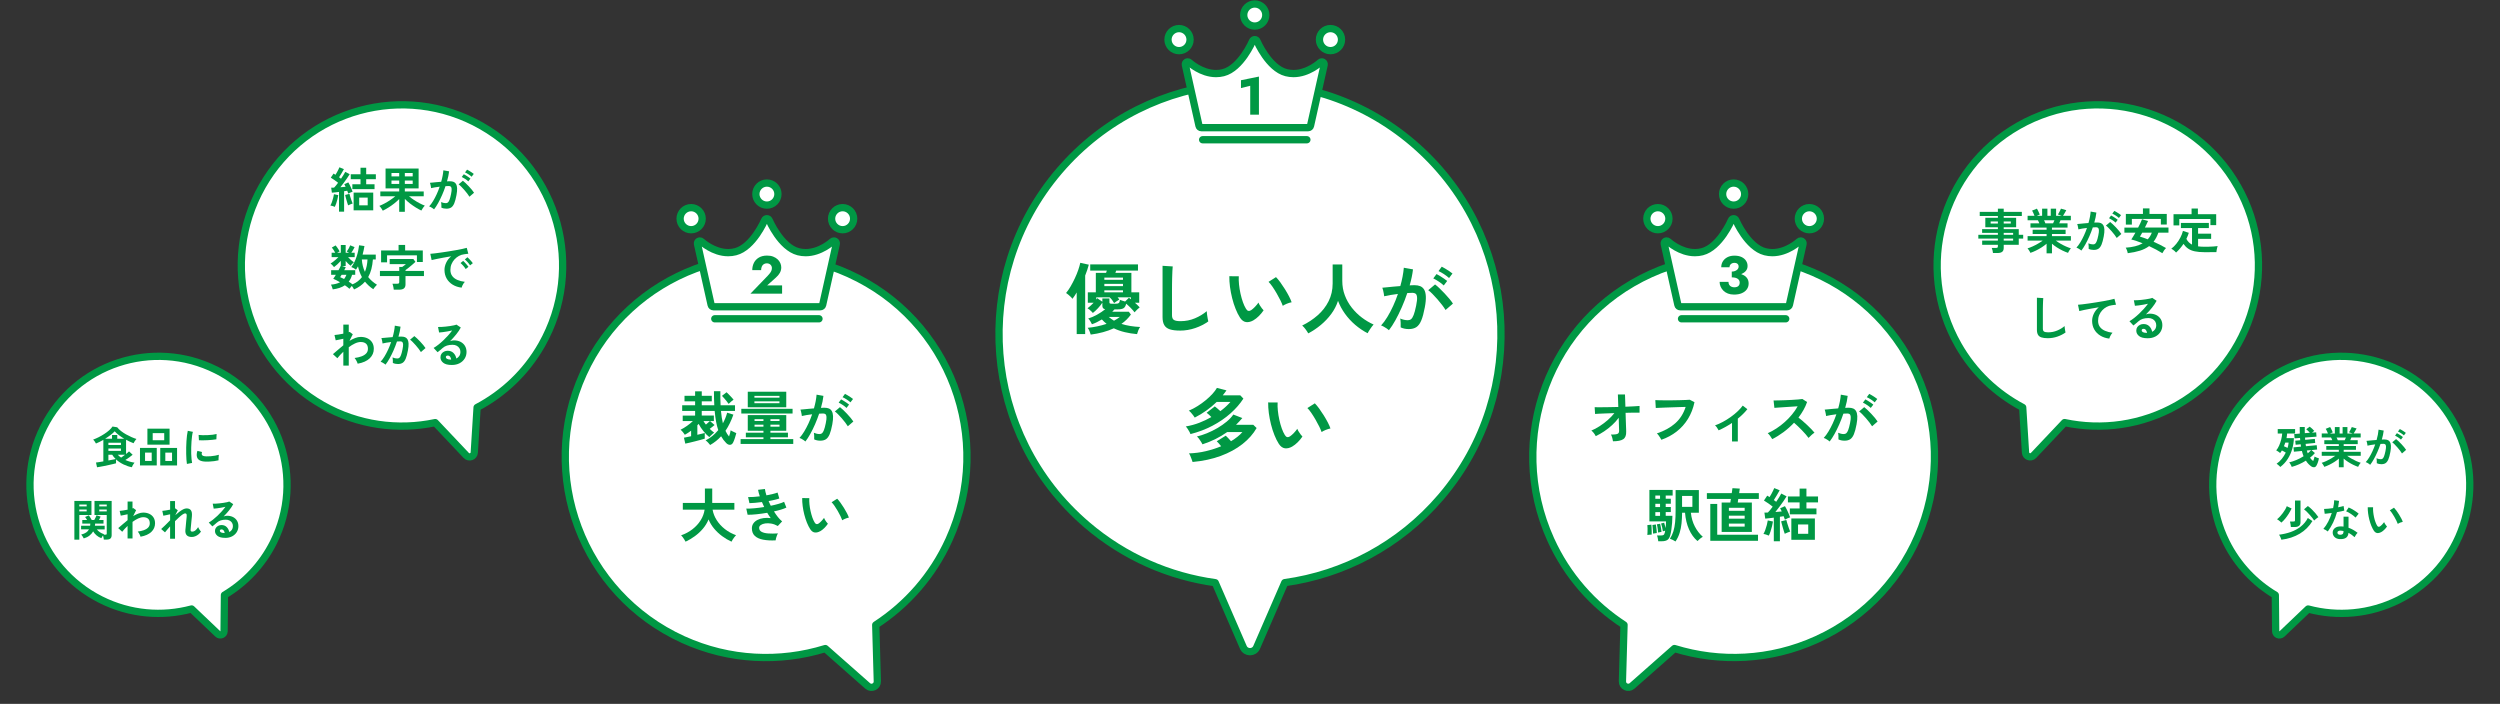 <?xml version="1.0" encoding="UTF-8"?>
<svg id="_レイヤー_3" data-name="レイヤー 3" xmlns="http://www.w3.org/2000/svg" viewBox="0 0 1030 290">
  <rect x="0" y="0" width="1030" height="290" fill="#333333" stroke="none"/>
  <defs>
    <style>
      .cls-1 {
        fill: none;
      }

      .cls-1, .cls-2, .cls-3 {
        stroke: #009844;
        stroke-linejoin: round;
        stroke-width: 3px;
      }

      .cls-2, .cls-3, .cls-4 {
        fill: #fff;
      }

      .cls-3 {
        stroke-linecap: round;
      }

      .cls-4, .cls-5 {
        stroke-width: 0px;
      }

      .cls-5 {
        fill: #009844;
      }
    </style>
  </defs>
  <g>
    <path class="cls-4" d="m89.03,152.42c-26.14-13.1-57.96-2.53-71.06,23.61-13.1,26.14-2.53,57.96,23.61,71.06,12.05,6.04,25.3,7.04,37.37,3.81l10.77,10.26c.97.93,2.58.25,2.6-1.1l.15-14.88c8.38-5,15.48-12.35,20.17-21.71,13.1-26.14,2.53-57.96-23.61-71.06Z"/>
    <path class="cls-1" d="m89.03,152.42c-26.14-13.1-57.96-2.53-71.06,23.61-13.1,26.14-2.53,57.96,23.61,71.06,12.05,6.04,25.3,7.04,37.37,3.81l10.77,10.26c.97.93,2.58.25,2.6-1.1l.15-14.88c8.38-5,15.48-12.35,20.17-21.71,13.1-26.14,2.53-57.96-23.61-71.06Z"/>
  </g>
  <g>
    <path class="cls-4" d="m198.31,51.84c-31.78-18.06-72.18-6.94-90.24,24.84-18.06,31.78-6.94,72.18,24.84,90.24,14.65,8.32,31.12,10.43,46.4,7.2l12.78,13.52c1.15,1.22,3.21.48,3.31-1.2l1.16-18.56c10.78-5.69,20.13-14.41,26.6-25.79,18.06-31.78,6.94-72.18-24.84-90.24Z"/>
    <path class="cls-1" d="m198.31,51.84c-31.78-18.06-72.18-6.94-90.24,24.84-18.06,31.78-6.94,72.18,24.84,90.24,14.65,8.32,31.12,10.43,46.4,7.2l12.78,13.52c1.15,1.22,3.21.48,3.31-1.2l1.16-18.56c10.78-5.69,20.13-14.41,26.6-25.79,18.06-31.78,6.94-72.18-24.84-90.24Z"/>
  </g>
  <g>
    <path class="cls-4" d="m582.13,58.98c-43.44-37.07-108.72-31.91-145.79,11.53-37.07,43.44-31.91,108.72,11.53,145.79,15.57,13.29,33.94,21.15,52.81,23.77l11.57,26.62c1.05,2.41,4.46,2.41,5.5,0l11.57-26.64c24.17-3.37,47.25-15.26,64.34-35.28,37.07-43.44,31.91-108.72-11.53-145.79Z"/>
    <path class="cls-1" d="m582.13,58.98c-43.44-37.07-108.72-31.91-145.79,11.53-37.07,43.44-31.91,108.72,11.53,145.79,15.57,13.29,33.94,21.15,52.81,23.77l11.57,26.62c1.05,2.41,4.46,2.41,5.5,0l11.57-26.64c24.17-3.37,47.25-15.26,64.34-35.28,37.07-43.44,31.91-108.72-11.53-145.79Z"/>
  </g>
  <g>
    <path class="cls-4" d="m349.82,112.83c-41.61-18.88-90.64-.45-109.52,41.16-18.88,41.61-.45,90.64,41.16,109.52,19.17,8.7,39.92,9.46,58.57,3.7l17.44,15.38c1.57,1.39,4.05.23,3.99-1.87l-.66-23.24c12.78-8.31,23.42-20.22,30.18-35.12,18.88-41.61.45-90.64-41.16-109.52Z"/>
    <path class="cls-1" d="m349.82,112.83c-41.61-18.88-90.64-.45-109.52,41.16-18.88,41.61-.45,90.64,41.16,109.52,19.17,8.7,39.92,9.46,58.57,3.7l17.44,15.38c1.57,1.39,4.05.23,3.99-1.87l-.66-23.24c12.78-8.31,23.42-20.22,30.18-35.12,18.88-41.61.45-90.64-41.16-109.52Z"/>
  </g>
  <g>
    <path class="cls-5" d="m443.6,137.61v-17.12c-.28.47-.57.93-.86,1.38-.3.45-.6.86-.9,1.25-.15-.23-.38-.51-.7-.82-.32-.31-.66-.61-1.01-.91-.35-.3-.66-.52-.91-.67.64-.77,1.27-1.68,1.89-2.75.62-1.07,1.2-2.18,1.74-3.34s1.01-2.3,1.39-3.41c.38-1.11.66-2.09.83-2.94l3.52.77c-.36,1.39-.86,2.88-1.5,4.48v24.1h-3.49Zm5.79.26c-.13-.45-.3-.95-.53-1.5-.22-.56-.48-.99-.75-1.31,1.26-.11,2.56-.3,3.92-.59,1.35-.29,2.65-.63,3.89-1.04-.66-.51-1.31-1.12-1.95-1.82-.66.41-1.34.78-2.03,1.12-.69.34-1.38.63-2.06.86-.13-.32-.34-.72-.64-1.2-.3-.48-.6-.87-.9-1.17,1.13-.32,2.34-.84,3.62-1.55,1.28-.71,2.41-1.47,3.39-2.26-.43-.08-.73-.25-.91-.48-.18-.23-.27-.58-.27-1.02v-1.22c-.49.77-1.09,1.54-1.81,2.3-.71.77-1.41,1.42-2.1,1.95-.13-.17-.34-.39-.62-.66s-.58-.52-.86-.77c-.29-.25-.53-.41-.72-.5.41-.3.83-.65,1.26-1.06s.86-.81,1.26-1.22h-2.4v-4.29h3.3v-8.03h4.22c.04-.15.1-.3.16-.46.06-.16.12-.31.16-.46h-6.85v-2.56h19.68v2.56h-8.99l-.32.93h6.59v8.03h3.23v4.29h-1.76c.36.32.71.64,1.04.96s.63.63.91.93c-.28.21-.64.53-1.09.96s-.79.79-1.02,1.09c-.38-.53-.9-1.12-1.54-1.78-.64-.65-1.28-1.24-1.92-1.78-.21.96-.59,1.59-1.12,1.89-.53.3-1.29.45-2.27.45h-1.41c-.15.15-.3.3-.45.46-.15.16-.31.33-.48.5h6.82l.86,1.18c-1.07,1.49-2.37,2.77-3.9,3.84,1.13.36,2.34.65,3.63.86,1.29.21,2.65.35,4.08.42-.28.34-.53.82-.77,1.42-.23.61-.41,1.11-.51,1.52-1.73-.15-3.4-.42-5.02-.8s-3.14-.92-4.54-1.6c-1.39.64-2.88,1.17-4.46,1.6s-3.27.76-5.04.99Zm8.51-12.74h1.89c.58,0,.97-.1,1.18-.29.21-.19.36-.63.45-1.31.23.11.56.22.98.35.42.13.79.25,1.14.35l1.57-1.54c.15.08.29.18.42.29s.27.21.42.32v-.8h-5.5c.13.15.26.3.38.46.13.16.24.32.32.46-.3.17-.67.41-1.1.7-.44.3-.78.54-1.04.74-.21-.38-.49-.8-.82-1.25s-.68-.82-1.04-1.12h-5.5v.93c.17-.19.3-.38.38-.58l2.14,1.47v-1.34h2.91v1.57c0,.21.05.36.16.45.11.09.33.13.67.13Zm-2.91-9.86h7.68v-.9h-7.68v.9Zm0,2.62h7.68v-.93h-7.68v.93Zm0,2.56h7.68v-.83h-7.68v.83Zm3.97,11.68c.45-.23.87-.48,1.28-.74.4-.26.78-.52,1.12-.8h-4.54c.32.28.66.54,1.02.8.36.26.74.5,1.12.74Z"/>
    <path class="cls-5" d="m486.13,136.2c-1.71,0-3.09-.17-4.14-.51-1.06-.34-1.82-.92-2.3-1.73-.48-.81-.72-1.91-.72-3.3v-21.15l4.19.26c-.04.36-.09.97-.13,1.82-.04.85-.07,1.77-.1,2.75-.02.79-.04,1.65-.05,2.59-.01.94-.02,1.97-.02,3.1v9.86c0,.94.26,1.58.78,1.92.52.34,1.43.51,2.74.51,2.09,0,4.07-.39,5.94-1.18,1.87-.79,3.48-1.77,4.85-2.94.02.41.07.89.14,1.46.08.57.16,1.1.26,1.6.1.5.18.89.24,1.17-1.54,1.11-3.32,2.02-5.36,2.72-2.04.7-4.14,1.06-6.32,1.06Z"/>
    <path class="cls-5" d="m516.4,131.98c-1.07.6-2.07.84-3.01.72s-1.77-.72-2.5-1.81c-.66-1.02-1.27-2.23-1.82-3.62-.56-1.39-1.03-2.86-1.42-4.42-.39-1.56-.69-3.12-.9-4.67-.2-1.56-.29-3.02-.27-4.38l3.9.03c-.06,1.05-.03,2.19.1,3.42s.33,2.49.61,3.74.61,2.43.99,3.5.8,1.98,1.25,2.7c.3.51.62.81.98.88.35.08.73-.02,1.14-.27.51-.34,1.05-.81,1.62-1.41s1.04-1.17,1.42-1.73c.11.32.28.68.53,1.09.25.41.51.8.8,1.18s.55.69.78.93c-.58.85-1.23,1.64-1.97,2.37-.74.73-1.48,1.3-2.22,1.73Zm12.1-5.98c-.21-.62-.54-1.39-.99-2.3s-.96-1.87-1.54-2.86-1.15-1.91-1.73-2.75c-.58-.84-1.11-1.5-1.6-1.97l3.07-1.95c.53.53,1.12,1.25,1.78,2.14.65.9,1.29,1.85,1.92,2.86.63,1.01,1.19,2,1.68,2.94.49.95.84,1.75,1.06,2.42-.66.13-1.33.33-2,.61s-1.22.57-1.65.86Z"/>
    <path class="cls-5" d="m539,137.35c-.3-.53-.67-1.1-1.12-1.71-.45-.61-.91-1.11-1.38-1.52,2.37-1.15,4.5-2.57,6.4-4.24s3.4-3.61,4.5-5.81,1.65-4.62,1.65-7.26v-7.84h3.97v6.75c0,2.13.35,4.13,1.06,5.98.7,1.86,1.66,3.55,2.88,5.09,1.22,1.54,2.59,2.89,4.13,4.05,1.54,1.16,3.15,2.12,4.83,2.86-.41.45-.85,1.02-1.33,1.73-.48.7-.86,1.32-1.14,1.86-1.81-.94-3.52-2.09-5.12-3.46-1.6-1.37-3-2.89-4.21-4.58-1.21-1.68-2.16-3.46-2.86-5.31-.62,1.92-1.55,3.72-2.78,5.39s-2.67,3.19-4.29,4.54-3.35,2.51-5.18,3.47Z"/>
    <path class="cls-5" d="m572.24,136.04c-.19-.19-.49-.43-.9-.7s-.82-.53-1.25-.77-.79-.39-1.09-.48c.9-.96,1.76-2.13,2.59-3.5s1.62-2.87,2.37-4.5c.75-1.62,1.41-3.29,1.98-4.99-1.09.13-2.14.28-3.15.45-1.01.17-1.85.34-2.51.51-.02-.28-.08-.65-.16-1.12-.09-.47-.18-.93-.29-1.39-.11-.46-.21-.79-.32-1.01.49-.04,1.13-.1,1.92-.18.79-.08,1.66-.16,2.62-.26.96-.1,1.92-.18,2.88-.24.38-1.34.7-2.66.94-3.95s.41-2.49.5-3.6l3.78.67c-.11.98-.28,2.03-.51,3.15-.23,1.12-.52,2.27-.86,3.44.43-.02.81-.04,1.15-.05.34-.01.64-.02.9-.02.85,0,1.62.13,2.29.4s1.21.74,1.62,1.41c.4.67.64,1.6.7,2.78.06,1.18-.07,2.69-.42,4.53-.43,2.3-.91,4.11-1.46,5.41-.54,1.3-1.22,2.22-2.03,2.75-.81.53-1.85.8-3.1.8s-2.4-.23-3.36-.7c.02-.51.02-1.13,0-1.86-.02-.73-.09-1.32-.19-1.79,1.07.47,2.11.7,3.14.7.51,0,.96-.14,1.33-.43s.73-.86,1.07-1.73c.34-.86.68-2.14,1.02-3.82.32-1.56.45-2.71.38-3.47-.06-.76-.27-1.25-.61-1.49-.34-.23-.77-.35-1.28-.35-.6,0-1.31.03-2.14.1-.66,1.98-1.41,3.94-2.26,5.86-.84,1.92-1.72,3.7-2.62,5.33-.91,1.63-1.8,3-2.67,4.11Zm23.33-8.32c-.34-.58-.81-1.26-1.41-2.05-.6-.79-1.25-1.58-1.95-2.38s-1.39-1.54-2.05-2.21c-.66-.67-1.24-1.18-1.73-1.52l2.82-2.37c.51.38,1.11.9,1.79,1.55.68.65,1.39,1.36,2.11,2.13.72.77,1.4,1.53,2.02,2.27.62.75,1.1,1.4,1.44,1.95l-3.04,2.62Zm-.74-10.11c-.55-.53-1.25-1.08-2.1-1.63-.84-.55-1.58-.98-2.22-1.28l1.34-1.79c.36.17.83.43,1.39.78.56.35,1.12.71,1.68,1.09s.99.7,1.31.98l-1.41,1.86Zm2.18-3.07c-.58-.53-1.29-1.07-2.13-1.62s-1.58-.95-2.22-1.23l1.34-1.82c.36.17.83.43,1.39.77.57.34,1.13.7,1.7,1.07s1.01.7,1.33.98l-1.41,1.86Z"/>
    <path class="cls-5" d="m490.48,178.86c-.08-.28-.25-.62-.48-1.04-.24-.42-.48-.82-.74-1.22-.26-.39-.49-.7-.7-.91,1.92-.32,3.77-.82,5.54-1.5,1.77-.68,3.43-1.47,4.99-2.37-.34-.36-.69-.7-1.06-1.02-.36-.32-.66-.57-.9-.74l3.36-2.62c.32.24.69.53,1.1.88.42.35.82.71,1.2,1.07.83-.62,1.6-1.25,2.3-1.9.7-.65,1.32-1.29,1.86-1.9h-5.66c-1.28,1.24-2.68,2.41-4.19,3.5s-3.14,2.08-4.86,2.96c-.13-.23-.34-.54-.64-.93-.3-.38-.61-.76-.94-1.14-.33-.37-.62-.63-.88-.78,1.22-.51,2.42-1.14,3.62-1.89,1.19-.75,2.31-1.55,3.36-2.42,1.04-.86,1.97-1.73,2.77-2.61.8-.88,1.41-1.7,1.84-2.46l3.94,1.02c-.24.34-.48.68-.74,1.02s-.52.68-.8,1.02h7.23l1.28,1.34c-1.37,2.13-3.14,4.17-5.31,6.1s-4.66,3.63-7.46,5.1c-2.79,1.47-5.8,2.61-9.02,3.42Zm.86,11.46c-.08-.28-.21-.64-.38-1.1s-.35-.92-.54-1.38c-.19-.46-.38-.8-.58-1.04,2.41-.08,4.75-.39,7.01-.93s4.35-1.21,6.27-2.02c-.34-.43-.68-.83-1.02-1.22-.34-.38-.61-.66-.8-.83l3.71-2.3c.28.24.61.56.99.98s.78.85,1.18,1.3c2.03-1.22,3.59-2.47,4.7-3.78h-6.27c-2.99,2.13-6.38,3.82-10.18,5.06-.13-.26-.32-.6-.58-1.02-.26-.43-.54-.85-.85-1.26s-.6-.73-.88-.94c1.28-.3,2.66-.75,4.13-1.34,1.47-.6,2.91-1.31,4.32-2.13,1.41-.82,2.69-1.71,3.84-2.67s2.06-1.93,2.72-2.91l3.71,1.44c-.83.98-1.7,1.91-2.59,2.78h7.1l1.38,1.34c-1.39,2.43-3.33,4.63-5.84,6.61-2.51,1.97-5.49,3.6-8.96,4.88-3.47,1.28-7.33,2.11-11.6,2.5Z"/>
    <path class="cls-5" d="m532.4,183.98c-1.07.6-2.07.84-3.01.72s-1.77-.72-2.5-1.81c-.66-1.02-1.27-2.23-1.82-3.62-.56-1.39-1.03-2.86-1.42-4.42-.39-1.56-.69-3.12-.9-4.67-.2-1.56-.29-3.02-.27-4.38l3.9.03c-.06,1.05-.03,2.19.1,3.42s.33,2.49.61,3.74.61,2.43.99,3.5.8,1.98,1.25,2.7c.3.51.62.81.98.88.35.08.73-.02,1.14-.27.51-.34,1.05-.81,1.62-1.41s1.04-1.17,1.42-1.73c.11.32.28.68.53,1.09.25.41.51.8.8,1.18s.55.69.78.93c-.58.85-1.23,1.64-1.97,2.37-.74.73-1.48,1.3-2.22,1.73Zm12.1-5.98c-.21-.62-.54-1.39-.99-2.3s-.96-1.87-1.54-2.86-1.15-1.91-1.73-2.75c-.58-.84-1.11-1.5-1.6-1.97l3.07-1.95c.53.53,1.12,1.25,1.78,2.14.65.9,1.29,1.85,1.92,2.86.63,1.01,1.19,2,1.68,2.94.49.95.84,1.75,1.06,2.42-.66.13-1.33.33-2,.61s-1.22.57-1.65.86Z"/>
  </g>
  <g>
    <path class="cls-5" d="m292.58,183.33c-.21-.27-.49-.6-.84-.98-.35-.38-.7-.69-1.03-.91,1.01-.51,1.95-1.12,2.82-1.84s1.67-1.51,2.39-2.39c-.35-1.02-.65-2.18-.89-3.48-.24-1.3-.43-2.77-.58-4.42h-5.33v1.9h4.99v2.26h-1.58l1.87,1.63c-.3.27-.63.54-.97.8-.34.26-.68.52-1.02.78.59.59,1.2,1.11,1.82,1.56-.19.13-.42.31-.67.54-.26.23-.5.46-.74.7-.24.23-.43.44-.58.61-.77-.61-1.56-1.4-2.36-2.38s-1.49-2-2.05-3.07c-.08.1-.17.19-.26.29-.1.1-.18.19-.26.29v3.91c.62-.14,1.21-.28,1.75-.42s.98-.24,1.3-.32v2.33c-.51.16-1.12.34-1.81.53-.7.19-1.43.38-2.2.58-.77.19-1.5.37-2.2.54-.7.17-1.3.3-1.81.4l-.55-2.45c.32-.06.74-.15,1.27-.25.53-.1,1.09-.22,1.68-.35v-2.28c-.85.64-1.71,1.2-2.59,1.68-.16-.29-.41-.64-.76-1.06s-.68-.75-1-1.01c.88-.43,1.77-.97,2.68-1.61.9-.64,1.71-1.3,2.41-1.97h-4.2v-2.26h5.11v-1.9h-5.33v-2.35h5.33v-1.61h-4.37v-2.28h4.37v-1.85h2.74v1.85h4.13v2.28h-4.13v1.61h5.16c-.1-1.73-.14-3.66-.14-5.78h2.64c-.02,1.06-.02,2.06,0,3.02.02.96.05,1.88.1,2.76h5.93v2.35h-5.78c.18,1.95.44,3.65.79,5.09.37-.67.7-1.37,1-2.1.3-.73.55-1.48.76-2.27l2.57.79c-.88,2.53-1.97,4.75-3.26,6.67.21.45.44.87.68,1.26s.51.75.78,1.07c.16-.42.3-.86.42-1.32s.2-.87.25-1.22c.16.11.38.24.67.38.29.14.58.28.89.42.3.14.56.26.77.37-.14.56-.33,1.21-.56,1.94-.23.74-.48,1.36-.73,1.87-.3.64-.74.97-1.3,1-.56.02-1.1-.24-1.61-.78-.78-.78-1.47-1.7-2.06-2.74-.64.7-1.34,1.36-2.09,1.96-.75.6-1.55,1.14-2.4,1.62Zm-1.75-8.4c.59-.48,1.14-.97,1.66-1.46h-2.66c.27.48.61.97,1.01,1.46Zm9.36-8.54c-.19-.29-.46-.64-.8-1.07-.34-.42-.69-.84-1.04-1.25-.35-.41-.66-.73-.91-.97l1.9-1.49c.26.22.57.53.95.92.38.39.75.78,1.12,1.18.37.39.64.71.82.95-.32.21-.68.49-1.08.85-.4.36-.71.65-.94.88Z"/>
    <path class="cls-5" d="m305.13,182.9v-1.99h9.41v-.74h-7.25v-1.9h7.25v-.79h-6.46v-6.46h15.86v6.46h-6.53v.79h7.22v1.9h-7.22v.74h9.41v1.99h-21.7Zm.29-12.53v-1.94h21.12v1.94h-21.12Zm2.66-2.57v-6.41h15.86v6.41h-15.86Zm2.74-3.96h10.32v-.74h-10.32v.74Zm0,2.28h10.32v-.77h-10.32v.77Zm.05,7.32h3.67v-.74h-3.67v.74Zm0,2.35h3.67v-.82h-3.67v.82Zm6.55-2.35h3.74v-.74h-3.74v.74Zm0,2.35h3.74v-.82h-3.74v.82Z"/>
    <path class="cls-5" d="m331.82,181.89c-.14-.14-.37-.32-.67-.53-.3-.21-.62-.4-.94-.58-.32-.18-.59-.29-.82-.36.67-.72,1.32-1.6,1.94-2.63s1.22-2.16,1.78-3.37c.56-1.22,1.06-2.46,1.49-3.74-.82.1-1.6.21-2.36.34-.76.13-1.39.26-1.88.38-.02-.21-.06-.49-.12-.84-.06-.35-.14-.7-.22-1.04-.08-.34-.16-.6-.24-.76.37-.03.85-.08,1.44-.13s1.25-.12,1.97-.19c.72-.07,1.44-.13,2.16-.18.29-1.01.52-2,.71-2.96.18-.97.31-1.87.37-2.7l2.83.5c-.08.74-.21,1.52-.38,2.36s-.39,1.7-.65,2.58c.32-.02.61-.03.86-.04s.48-.01.67-.01c.64,0,1.21.1,1.72.3.5.2.91.55,1.21,1.06.3.5.48,1.2.53,2.09s-.06,2.02-.31,3.4c-.32,1.73-.68,3.08-1.09,4.06-.41.98-.92,1.66-1.52,2.06-.61.4-1.38.6-2.33.6s-1.8-.18-2.52-.53c.02-.38.02-.85,0-1.39-.02-.54-.06-.99-.14-1.34.8.35,1.58.53,2.35.53.38,0,.72-.11,1-.32.28-.22.55-.65.8-1.3.26-.65.51-1.6.77-2.87.24-1.17.34-2.04.29-2.6-.05-.57-.2-.94-.46-1.12-.26-.18-.58-.26-.96-.26-.45,0-.98.02-1.61.07-.5,1.49-1.06,2.95-1.69,4.39s-1.29,2.77-1.97,4c-.68,1.22-1.35,2.25-2,3.08Zm17.5-6.24c-.26-.43-.61-.94-1.06-1.54-.45-.59-.94-1.19-1.46-1.79-.53-.6-1.04-1.15-1.54-1.66s-.93-.88-1.3-1.14l2.11-1.78c.38.29.83.68,1.34,1.16s1.04,1.02,1.58,1.6,1.05,1.14,1.51,1.7c.46.56.82,1.05,1.08,1.46l-2.28,1.97Zm-.55-7.58c-.42-.4-.94-.81-1.57-1.22-.63-.42-1.19-.74-1.67-.96l1.01-1.34c.27.13.62.32,1.04.59.42.26.84.54,1.26.82.42.28.74.52.98.73l-1.06,1.39Zm1.63-2.3c-.43-.4-.96-.8-1.6-1.21s-1.19-.72-1.67-.92l1.01-1.37c.27.13.62.32,1.04.58s.85.52,1.27.8.76.52,1,.73l-1.06,1.39Z"/>
    <path class="cls-5" d="m282.45,223.16c-.13-.26-.3-.56-.52-.9-.22-.34-.44-.67-.67-.98-.23-.31-.44-.56-.64-.73,1.78-.62,3.35-1.47,4.72-2.54s2.48-2.3,3.34-3.67c.86-1.38,1.4-2.83,1.62-4.37h-8.98v-2.76h9.1v-5.93h3.02v5.93h9.12v2.76h-8.98c.26,1.5.82,2.95,1.7,4.33s2,2.61,3.37,3.68c1.37,1.07,2.9,1.91,4.6,2.52-.21.21-.44.47-.68.79-.25.32-.48.65-.7,1-.22.34-.38.64-.49.88-1.33-.61-2.61-1.36-3.84-2.27-1.23-.9-2.34-1.94-3.31-3.1-.98-1.16-1.74-2.43-2.3-3.8-.56,1.38-1.34,2.65-2.33,3.82-.99,1.17-2.11,2.2-3.35,3.1-1.24.9-2.51,1.65-3.8,2.26Z"/>
    <path class="cls-5" d="m319.55,222.63c-1.95.1-3.66,0-5.14-.28s-2.61-.8-3.42-1.56-1.21-1.8-1.21-3.13c0-.77.21-1.44.62-2.03s.98-1.06,1.7-1.43,1.55-.62,2.48-.74c.94-.13,1.92-.13,2.96,0-.26-.34-.5-.69-.74-1.06-.24-.37-.47-.74-.7-1.13-1.5.26-2.97.46-4.4.61-1.43.15-2.66.22-3.68.2l-.55-2.54c.9.03,2-.01,3.31-.13s2.66-.29,4.06-.52c-.34-.69-.64-1.37-.91-2.04-.96.13-1.89.23-2.8.31-.9.08-1.69.13-2.36.14l-.55-2.5c.66.02,1.4,0,2.24-.06.84-.06,1.7-.14,2.58-.25-.35-1.04-.59-1.94-.72-2.69l2.83-.34c.08.72.29,1.59.62,2.62.9-.16,1.75-.34,2.56-.54.81-.2,1.48-.4,2.03-.61l.72,2.45c-.53.19-1.18.38-1.94.55-.77.18-1.59.34-2.47.5.13.32.27.64.42.97s.31.65.47.97c1.17-.24,2.24-.5,3.2-.78.97-.28,1.73-.56,2.29-.85l.94,2.38c-.59.29-1.33.57-2.22.84-.89.27-1.85.52-2.89.74.51.83,1.05,1.6,1.62,2.32s1.15,1.31,1.74,1.79l-1.78,1.9c-.91-.51-1.82-.84-2.72-1-.9-.15-1.73-.17-2.48-.06s-1.36.33-1.81.65c-.46.32-.68.7-.68,1.15,0,.74.34,1.29,1.02,1.66.68.37,1.6.59,2.77.67s2.49.07,3.96-.02c-.16.24-.31.54-.44.9-.14.36-.25.72-.35,1.07-.1.35-.15.65-.17.89Z"/>
    <path class="cls-5" d="m337.94,218.84c-.8.45-1.55.63-2.26.54s-1.33-.54-1.87-1.36c-.5-.77-.95-1.67-1.37-2.71-.42-1.04-.77-2.14-1.07-3.31s-.52-2.34-.67-3.5c-.15-1.17-.22-2.26-.2-3.29l2.93.02c-.05.78-.02,1.64.07,2.57s.25,1.86.46,2.81c.21.94.46,1.82.74,2.63.29.81.6,1.48.94,2.03.22.38.47.6.73.66s.55-.01.85-.2c.38-.26.79-.61,1.21-1.06.42-.45.78-.88,1.07-1.3.08.24.21.51.4.82.18.3.38.6.6.89s.41.52.59.7c-.43.64-.92,1.23-1.48,1.78-.55.54-1.11.98-1.67,1.3Zm9.07-4.49c-.16-.46-.41-1.04-.74-1.73-.34-.69-.72-1.4-1.15-2.15-.43-.74-.86-1.43-1.3-2.06-.43-.63-.83-1.12-1.2-1.48l2.3-1.46c.4.4.84.94,1.33,1.61.49.67.97,1.39,1.44,2.15.47.76.89,1.5,1.26,2.21s.63,1.32.79,1.81c-.5.1-1,.25-1.5.46s-.92.42-1.24.65Z"/>
  </g>
  <g>
    <path class="cls-5" d="m137.95,85.23c-.25-.11-.56-.22-.91-.34-.35-.12-.66-.19-.93-.22.21-.36.42-.81.62-1.36s.38-1.11.53-1.7c.15-.59.26-1.12.33-1.6l1.78.38c-.07.48-.18,1.03-.33,1.64s-.32,1.21-.51,1.77-.38,1.04-.58,1.43Zm1.72,1.96v-8.12c-.55.07-1.08.13-1.59.19-.51.06-.96.1-1.35.13l-.28-2.06c.17,0,.36,0,.57,0,.21,0,.42-.02.63-.03.24-.24.5-.53.78-.88.28-.35.57-.72.86-1.12-.43-.35-.91-.71-1.46-1.1s-1.06-.72-1.54-1l1.12-1.68c.13.07.27.14.4.23.13.09.27.18.4.27.2-.31.41-.65.62-1.04.21-.39.41-.77.59-1.14.18-.37.32-.68.41-.92l1.86.76c-.29.53-.62,1.11-.98,1.72-.36.61-.7,1.16-1.02,1.64.15.09.29.19.42.3.13.11.26.21.38.3.39-.56.73-1.09,1.04-1.59s.55-.92.72-1.25l1.82.96c-.28.48-.64,1.03-1.07,1.66-.43.63-.89,1.26-1.38,1.91s-.95,1.25-1.39,1.81c.39-.03.76-.06,1.13-.09.37-.03.71-.06,1.03-.09-.19-.46-.37-.83-.54-1.08l1.66-.74c.21.33.43.73.65,1.19.22.46.43.93.63,1.4.2.47.36.89.48,1.25-.25.07-.55.18-.89.34-.34.16-.64.31-.89.46-.05-.15-.12-.32-.19-.53-.07-.21-.16-.43-.25-.67-.19.04-.39.08-.61.11s-.44.06-.67.09v8.42h-2.1Zm3.76-2.58c-.08-.21-.18-.5-.29-.86s-.23-.75-.35-1.17-.23-.83-.34-1.23-.19-.74-.26-1.02l1.78-.46c.08.33.2.76.36,1.27s.33,1.02.5,1.52c.17.5.33.9.46,1.19-.25.08-.57.2-.95.35-.38.15-.68.29-.91.41Zm1.74-6.68v-2h3.36v-2.1h-4.02v-2.04h4.02v-2.68h2.34v2.68h3.98v2.04h-3.98v2.1h3.44v2h-9.14Zm.52,8.74v-7.32h8.08v7.32h-8.08Zm2.3-2.06h3.5v-3.2h-3.5v3.2Z"/>
    <path class="cls-5" d="m164.47,87.27v-5.26c-.6.61-1.29,1.22-2.06,1.83-.77.61-1.57,1.17-2.39,1.68-.82.51-1.59.94-2.31,1.29-.11-.2-.24-.43-.41-.69-.17-.26-.34-.51-.52-.74-.18-.23-.34-.42-.49-.55.71-.28,1.45-.63,2.23-1.05s1.55-.88,2.3-1.39c.75-.51,1.44-1.02,2.05-1.54h-6.18v-1.98h7.78v-1.26h-5.62v-8.18h13.62v8.18h-5.68v1.26h7.78v1.98h-6.08c.6.51,1.28,1.01,2.04,1.51s1.53.96,2.32,1.37c.79.41,1.51.75,2.18,1-.25.23-.51.54-.77.93-.26.39-.48.76-.67,1.09-.73-.35-1.51-.77-2.32-1.28-.81-.51-1.61-1.06-2.39-1.66-.78-.6-1.48-1.23-2.09-1.88v5.34h-2.32Zm-3.18-14.6h3.18v-1.4h-3.18v1.4Zm0,3.1h3.18v-1.4h-3.18v1.4Zm5.5-3.1h3.24v-1.4h-3.24v1.4Zm0,3.1h3.24v-1.4h-3.24v1.4Z"/>
    <path class="cls-5" d="m178.83,86.25c-.12-.12-.31-.27-.56-.44-.25-.17-.51-.33-.78-.48s-.49-.25-.68-.3c.56-.6,1.1-1.33,1.62-2.19.52-.86,1.01-1.8,1.48-2.81.47-1.01.88-2.05,1.24-3.12-.68.08-1.34.17-1.97.28-.63.11-1.16.21-1.57.32-.01-.17-.05-.41-.1-.7-.05-.29-.11-.58-.18-.87-.07-.29-.13-.5-.2-.63.31-.03.71-.06,1.2-.11.49-.04,1.04-.1,1.64-.16.6-.06,1.2-.11,1.8-.15.24-.84.44-1.66.59-2.47s.26-1.56.31-2.25l2.36.42c-.07.61-.17,1.27-.32,1.97-.15.7-.33,1.42-.54,2.15.27-.01.51-.02.72-.03.21,0,.4,0,.56,0,.53,0,1.01.08,1.43.25.42.17.76.46,1.01.88.25.42.4,1,.44,1.74.04.74-.05,1.68-.26,2.83-.27,1.44-.57,2.57-.91,3.38s-.76,1.39-1.27,1.72c-.51.33-1.15.5-1.94.5s-1.5-.15-2.1-.44c.01-.32.01-.71,0-1.16-.01-.45-.05-.83-.12-1.12.67.29,1.32.44,1.96.44.32,0,.6-.09.83-.27s.46-.54.67-1.08c.21-.54.43-1.34.64-2.39.2-.97.28-1.7.24-2.17-.04-.47-.17-.78-.38-.93-.21-.15-.48-.22-.8-.22-.37,0-.82.02-1.34.06-.41,1.24-.88,2.46-1.41,3.66-.53,1.2-1.07,2.31-1.64,3.33-.57,1.02-1.12,1.88-1.67,2.57Zm14.58-5.2c-.21-.36-.51-.79-.88-1.28-.37-.49-.78-.99-1.22-1.49-.44-.5-.87-.96-1.28-1.38s-.77-.74-1.08-.95l1.76-1.48c.32.24.69.56,1.12.97.43.41.87.85,1.32,1.33s.87.95,1.26,1.42.69.87.9,1.22l-1.9,1.64Zm-.46-6.32c-.35-.33-.78-.67-1.31-1.02-.53-.35-.99-.61-1.39-.8l.84-1.12c.23.11.52.27.87.49.35.22.7.45,1.05.68.35.23.62.44.82.61l-.88,1.16Zm1.36-1.92c-.36-.33-.8-.67-1.33-1.01-.53-.34-.99-.6-1.39-.77l.84-1.14c.23.11.52.27.87.48.35.21.71.44,1.06.67.35.23.63.44.83.61l-.88,1.16Z"/>
    <path class="cls-5" d="m145.87,119.25c-.09-.19-.22-.41-.39-.68-.17-.27-.34-.53-.53-.78-.17.2-.35.41-.54.64s-.33.41-.44.56c-.24-.23-.52-.46-.84-.71-.32-.25-.67-.5-1.04-.75-.65.45-1.4.82-2.23,1.09s-1.76.48-2.77.61c-.04-.16-.1-.37-.19-.63s-.18-.51-.27-.76c-.09-.25-.19-.44-.28-.57,1.51-.12,2.76-.45,3.76-.98-1.08-.62-2.02-1.11-2.82-1.44.15-.19.31-.42.5-.71s.38-.6.58-.93h-1.94v-1.9h3.04c.44-.77.75-1.4.94-1.88v-1.96c-.41.47-.87.93-1.38,1.4-.51.47-.98.86-1.42,1.18-.11-.16-.25-.34-.43-.54-.18-.2-.36-.38-.54-.55-.18-.17-.33-.29-.45-.37.29-.17.63-.4,1.01-.69s.76-.6,1.15-.95c.39-.35.74-.68,1.06-1h-2.78v-1.82h1.48c-.2-.39-.43-.78-.68-1.17-.25-.39-.49-.72-.72-.97l1.56-.88c.19.21.39.47.6.78s.42.61.61.91c.19.3.34.56.45.79-.32.13-.67.31-1.04.54h1.52v-3.18h2v3.18h1.42c-.17-.11-.35-.2-.52-.28-.17-.08-.33-.15-.46-.2.29-.4.57-.83.83-1.3.26-.47.46-.89.61-1.28l1.8.74c-.16.35-.36.73-.61,1.16-.25.43-.49.81-.73,1.16h1.38v1.82h-2.72c.35.39.74.78,1.17,1.17.43.39.84.71,1.21.95-.2.16-.43.38-.7.65-.27.27-.49.53-.66.77-.35-.27-.69-.57-1.04-.91s-.67-.7-.98-1.07v2.08h-1.48l1.52.5c-.08.17-.17.36-.28.57-.11.21-.22.42-.34.65h4.52v1.9h-1.3c-.29,1.11-.75,2.05-1.38,2.84.29.17.57.35.83.54.26.19.5.37.73.56.83-.35,1.56-.77,2.21-1.28.65-.51,1.2-1.07,1.67-1.7-.37-.68-.69-1.39-.96-2.14-.27-.75-.49-1.51-.66-2.3-.13.25-.27.49-.41.71-.14.22-.28.44-.43.65-.21-.19-.5-.38-.87-.59-.37-.21-.72-.36-1.05-.47.45-.56.86-1.21,1.22-1.94.36-.73.68-1.51.95-2.33s.5-1.63.67-2.44c.17-.81.3-1.56.38-2.27l2.2.32c-.19,1.16-.44,2.33-.76,3.52h5.42v2h-1.18c-.11,1.44-.32,2.76-.63,3.97-.31,1.21-.75,2.3-1.31,3.29.96,1.21,2.17,2.27,3.62,3.16-.17.17-.37.38-.58.62-.21.24-.41.47-.59.7-.18.23-.3.4-.35.52-.68-.44-1.3-.92-1.87-1.45-.57-.53-1.08-1.08-1.55-1.65-1.16,1.32-2.66,2.39-4.5,3.2Zm-4.1-4.3c.4-.51.72-1.09.96-1.74h-1.98c-.12.19-.23.36-.33.53-.1.17-.19.32-.27.45.53.21,1.07.47,1.62.76Zm8.58-2.96c.32-.77.57-1.59.74-2.45.17-.86.28-1.74.32-2.65h-2.34c.07.95.21,1.85.42,2.7s.5,1.65.86,2.4Z"/>
    <path class="cls-5" d="m162.23,119.35c-.01-.23-.05-.5-.11-.81-.06-.31-.13-.62-.2-.92-.07-.3-.15-.54-.23-.73h2c.28,0,.48-.05.61-.14.13-.09.19-.28.19-.56v-2.44h-7.96v-2.12h7.96v-1.66h1.24c.23-.15.48-.33.76-.55s.53-.42.74-.59h-6.68v-2.12h9.74l.88,1.18c-.4.37-.85.78-1.36,1.21s-1,.84-1.49,1.23c-.49.39-.9.7-1.25.94v.36h7.6v2.12h-7.6v3.42c0,.76-.22,1.31-.65,1.66-.43.35-1.09.52-1.97.52h-2.22Zm-5.22-11.28v-4.88h7.2v-2.28h2.7v2.28h7.28v4.76h-2.42v-2.76h-12.3v2.88h-2.46Z"/>
    <path class="cls-5" d="m190.19,118.51c-1.39-.16-2.61-.57-3.68-1.22-1.07-.65-1.9-1.5-2.49-2.54-.59-1.04-.89-2.23-.89-3.56,0-.96.23-1.94.69-2.94s1.15-1.89,2.07-2.66c-1.07.17-2.13.36-3.19.56-1.06.2-2.02.39-2.88.56-.86.17-1.52.32-1.99.44l-.54-2.58c.44-.03,1.05-.09,1.83-.18.78-.09,1.66-.21,2.64-.35.98-.14,1.99-.29,3.04-.46,1.05-.17,2.06-.34,3.04-.51.98-.17,1.86-.34,2.64-.51.78-.17,1.39-.32,1.83-.45l.64,2.44c-.21.01-.47.04-.77.08-.3.04-.64.09-1.01.14-.73.09-1.43.32-2.1.68-.67.36-1.26.83-1.79,1.4-.53.57-.94,1.23-1.25,1.96-.31.73-.46,1.53-.46,2.38,0,1.03.26,1.88.78,2.56.52.68,1.23,1.21,2.13,1.59.9.38,1.91.64,3.03.77-.2.2-.39.45-.58.75-.19.3-.35.6-.48.9-.13.3-.22.55-.26.75Zm1.68-7.66c-.25-.43-.59-.87-1-1.34s-.79-.85-1.14-1.14l1.1-.88c.2.16.44.39.72.7.28.31.56.62.83.94.27.32.48.59.63.8l-1.14.92Zm1.8-1.52c-.25-.41-.59-.85-1.01-1.32s-.8-.84-1.15-1.12l1.08-.9c.2.16.44.39.73.7.29.31.57.62.85.93.28.31.49.58.64.81l-1.14.9Z"/>
    <path class="cls-5" d="m141.45,150.63v-5.72c-.97.93-1.79,1.83-2.46,2.68l-1.82-1.68c.56-.45,1.21-1.01,1.94-1.67s1.51-1.32,2.34-1.97v-2.7c-.6.13-1.19.26-1.76.37s-1.03.2-1.38.27l-.5-2.18c.36-.01.88-.08,1.57-.19.69-.11,1.38-.24,2.07-.37v-3.74h2.24v3.16c.17-.04.3-.09.38-.14l1.28.96-1.36,2.72c.77-.47,1.55-.85,2.34-1.16.79-.31,1.55-.46,2.28-.46,1.05,0,1.99.2,2.8.59s1.45.95,1.91,1.68.69,1.6.69,2.63c0,1.53-.56,2.84-1.68,3.92s-2.77,1.82-4.96,2.22c-.05-.21-.15-.47-.29-.76-.14-.29-.3-.59-.47-.88-.17-.29-.35-.53-.52-.72,1.05-.13,1.99-.35,2.82-.65s1.48-.71,1.96-1.22c.48-.51.72-1.15.72-1.91,0-.95-.26-1.65-.78-2.11-.52-.46-1.25-.69-2.2-.69-.73,0-1.53.2-2.38.6-.85.4-1.7.91-2.54,1.54v7.58h-2.24Z"/>
    <path class="cls-5" d="m158.83,150.23c-.12-.12-.31-.26-.56-.43-.25-.17-.51-.32-.78-.47s-.49-.25-.68-.3c.56-.6,1.1-1.33,1.62-2.19.52-.86,1.01-1.8,1.48-2.81.47-1.01.88-2.05,1.24-3.12-.68.08-1.34.17-1.97.28-.63.11-1.16.21-1.57.32-.01-.17-.05-.41-.1-.7-.05-.29-.11-.58-.18-.87-.07-.29-.13-.5-.2-.65.31-.03.71-.06,1.2-.1.49-.04,1.04-.09,1.64-.15.6-.06,1.2-.11,1.8-.15.24-.84.44-1.66.59-2.47s.26-1.56.31-2.25l2.36.42c-.07.61-.17,1.27-.32,1.97-.15.7-.33,1.42-.54,2.15.27-.01.51-.02.72-.03.21,0,.4,0,.56,0,.53,0,1.01.08,1.43.25.42.17.76.46,1.01.88.25.42.4,1,.44,1.74.04.74-.05,1.68-.26,2.83-.27,1.44-.57,2.57-.91,3.38s-.76,1.39-1.27,1.72c-.51.33-1.15.5-1.94.5-.37,0-.74-.04-1.1-.11-.36-.07-.69-.19-1-.35.01-.31.01-.69,0-1.14-.01-.45-.05-.83-.12-1.12.67.29,1.32.44,1.96.44.32,0,.6-.09.83-.27s.46-.54.67-1.08c.21-.54.43-1.34.64-2.39.2-.97.28-1.7.24-2.17-.04-.47-.17-.78-.38-.93-.21-.15-.48-.22-.8-.22-.37,0-.82.02-1.34.06-.41,1.24-.88,2.46-1.41,3.66-.53,1.2-1.07,2.31-1.64,3.32-.57,1.01-1.12,1.87-1.67,2.56Zm14.58-5.18c-.21-.36-.51-.79-.88-1.28-.37-.49-.78-.99-1.22-1.49-.44-.5-.87-.96-1.28-1.38s-.77-.74-1.08-.95l1.76-1.48c.32.24.69.56,1.12.97.43.41.87.85,1.32,1.33s.87.95,1.26,1.42.69.87.9,1.22l-1.9,1.64Z"/>
    <path class="cls-5" d="m186.15,150.37c-1.6,0-2.78-.3-3.54-.91-.76-.61-1.14-1.35-1.14-2.23,0-.57.14-1.06.42-1.46.28-.4.65-.71,1.1-.93s.94-.33,1.46-.33c.99,0,1.78.31,2.39.92.61.61,1,1.37,1.17,2.28.49-.23.9-.57,1.21-1.04.31-.47.47-1.03.47-1.68,0-.56-.13-1.06-.4-1.5s-.64-.79-1.13-1.05-1.05-.39-1.69-.39c-.89,0-1.67.11-2.33.32-.66.21-1.26.55-1.79,1.02-.24.21-.56.49-.95.82-.39.33-.76.63-1.11.9l-1.64-1.76c.6-.35,1.24-.79,1.92-1.32s1.37-1.12,2.06-1.78c.69-.65,1.35-1.33,1.98-2.03.63-.7,1.19-1.39,1.68-2.07-.57.13-1.2.26-1.87.38-.67.12-1.32.22-1.94.3s-1.14.13-1.57.16l-.44-2.28c.36.03.81.02,1.35-.01.54-.03,1.12-.08,1.75-.14.63-.06,1.24-.14,1.83-.23.59-.09,1.13-.19,1.6-.29.47-.1.82-.2,1.05-.31l1.8,1.2c-.45.89-1.08,1.83-1.87,2.81-.79.98-1.64,1.92-2.55,2.83.23-.11.48-.19.76-.25s.55-.09.82-.09c1.05,0,1.97.2,2.74.6s1.38.96,1.81,1.67c.43.71.65,1.54.65,2.49,0,1-.25,1.91-.75,2.72-.5.81-1.2,1.46-2.11,1.94-.91.48-1.97.72-3.2.72Zm-.26-2.2c-.07-.51-.22-.91-.47-1.22-.25-.31-.57-.46-.97-.46-.21,0-.39.05-.54.16s-.22.27-.22.48c0,.28.15.51.45.7s.8.29,1.51.32c.04.01.08.02.12.02h.12Z"/>
  </g>
  <g>
    <path class="cls-5" d="m39.98,192.52l-.43-1.96c.25-.02.65-.08,1.2-.16.55-.08,1.15-.19,1.83-.31v-8.87c-.52.3-1.03.58-1.56.84s-1.02.48-1.49.67c-.12-.25-.29-.53-.5-.84-.22-.31-.43-.57-.65-.78.74-.26,1.51-.6,2.3-1s1.56-.85,2.3-1.33,1.41-.99,2-1.51c.59-.52,1.04-1.04,1.37-1.54l1.94.31c.41.53.93,1.04,1.57,1.54.64.5,1.33.96,2.08,1.38s1.5.79,2.24,1.12,1.42.58,2.03.77c-.23.25-.45.54-.67.86s-.39.62-.52.9c-.48-.18-.98-.39-1.5-.63-.52-.24-1.05-.5-1.58-.79v5.85c.26-.22.5-.42.72-.6.22-.19.38-.34.5-.48l1.49,1.4c-.37.32-.83.68-1.39,1.08-.55.4-1.09.76-1.62,1.08.59.26,1.2.49,1.84.67.64.19,1.28.33,1.94.42-.2.23-.41.53-.63.91s-.36.71-.43.98c-1.15-.2-2.31-.59-3.47-1.15-1.16-.56-2.19-1.25-3.08-2.07v1.6c-.3.08-.71.19-1.24.31-.53.13-1.11.26-1.75.4-.64.14-1.27.27-1.91.4s-1.21.24-1.74.33c-.52.1-.93.16-1.21.2Zm3.33-11.75h2.84v-1.55h2.16v1.55h2.88c-.77-.46-1.5-.95-2.2-1.48-.7-.53-1.27-1.06-1.73-1.6-.44.49-1.02,1-1.72,1.54s-1.45,1.05-2.24,1.54Zm1.35,2.57h5.17v-.94h-5.17v.94Zm0,2.43h5.17v-.97h-5.17v.97Zm0,3.94c.61-.11,1.19-.22,1.72-.32.53-.11.96-.2,1.27-.27-.58-.56-1.05-1.15-1.42-1.76h-1.57v2.36Zm5.24-1.17c.25-.17.52-.36.8-.57.28-.21.56-.42.82-.62h-3.01c.38.42.85.82,1.39,1.19Z"/>
    <path class="cls-5" d="m57.67,191.76v-7.22h6.91v7.22h-6.91Zm2.09-1.85h2.74v-3.44h-2.74v3.44Zm.97-6.71v-6.59h9.13v6.59h-9.13Zm2.18-1.82h4.75v-2.93h-4.75v2.93Zm3.11,10.39v-7.22h6.93v7.22h-6.93Zm2.09-1.85h2.77v-3.44h-2.77v3.44Z"/>
    <path class="cls-5" d="m77.01,191.15c-.08-.49-.15-1.09-.2-1.81s-.08-1.49-.1-2.34c-.02-.85-.02-1.72,0-2.62.02-.9.05-1.78.11-2.64.05-.86.13-1.65.22-2.38.09-.73.2-1.36.32-1.87l2.11.43c-.13.43-.25.99-.34,1.68-.1.69-.17,1.45-.23,2.27-.06.82-.1,1.67-.12,2.53-.02.86-.02,1.7,0,2.52.02.82.07,1.55.13,2.21.06.66.14,1.19.23,1.6l-2.12.41Zm7.65-.97c-2.08-.06-3.25-.74-3.53-2.03-.07-.32-.1-.68-.07-1.08.02-.4.11-.83.27-1.31l1.89.47c-.08.23-.13.43-.13.61,0,.18.01.34.06.49.16.43.79.67,1.91.7.54.01,1.12,0,1.74-.06.62-.05,1.22-.13,1.82-.24.59-.11,1.11-.23,1.56-.36-.02.17-.05.4-.08.68-.03.29-.05.58-.06.87s-.01.54,0,.73c-.56.14-1.17.26-1.81.34-.64.08-1.27.14-1.89.17-.62.03-1.17.04-1.67.03Zm-2.7-8.78l-.13-2.21c.46.06,1.01.1,1.67.11.66.01,1.35,0,2.06-.03s1.4-.08,2.05-.16c.65-.08,1.2-.18,1.63-.3l-.09,2.18c-.48.08-1.04.16-1.67.22-.64.07-1.29.12-1.97.15s-1.33.06-1.94.06c-.62,0-1.16,0-1.61-.03Z"/>
    <path class="cls-5" d="m30.64,222.34v-15.95h7.04v5.8h-5v10.15h-2.03Zm2.03-13.7h3.04v-.76h-3.04v.76Zm0,2.05h3.04v-.76h-3.04v.76Zm10.1,11.63c-.01-.24-.05-.52-.12-.85-.07-.32-.13-.61-.21-.85-.3.4-.53.76-.68,1.1-.73-.25-1.39-.63-1.97-1.13-.58-.5-1.06-1.06-1.43-1.67-.37.68-.88,1.27-1.51,1.76s-1.42.88-2.34,1.15c-.1-.22-.25-.49-.47-.82-.22-.33-.41-.59-.58-.78.83-.2,1.5-.48,2.02-.83.52-.35.91-.78,1.17-1.3h-3.24v-1.49h3.71c.02-.13.04-.27.05-.42.01-.15.02-.3.04-.46h-3.31v-1.49h1.98c-.13-.23-.27-.45-.41-.67-.14-.22-.28-.4-.41-.56l1.55-.7c.18.24.39.55.62.94.23.38.42.71.57.99h1.04c.17-.28.34-.61.53-.99.19-.38.32-.7.41-.95l1.67.54c-.08.23-.19.47-.31.71s-.24.48-.36.69h1.87v1.49h-3.46c0,.16,0,.31-.03.45-.02.14-.04.29-.06.43h4.03v1.49h-3.24c.34.43.75.82,1.24,1.16s1.07.62,1.73.82c-.02.02-.05.05-.08.09-.03.04-.06.07-.08.11h.72c.24,0,.39-.03.46-.1s.1-.21.1-.42v-7.58h-5.04v-5.8h7.07v14.09c0,.62-.17,1.09-.5,1.39s-.87.45-1.61.45h-1.13Zm-1.87-13.68h3.08v-.76h-3.08v.76Zm0,2.05h3.08v-.76h-3.08v.76Z"/>
    <path class="cls-5" d="m52.56,221.83v-5.15c-.88.84-1.61,1.64-2.21,2.41l-1.64-1.51c.5-.41,1.09-.91,1.75-1.5.66-.59,1.36-1.18,2.11-1.77v-2.43c-.54.12-1.07.23-1.58.33-.52.1-.93.18-1.24.24l-.45-1.96c.32-.01.79-.07,1.41-.17.62-.1,1.24-.21,1.86-.33v-3.37h2.02v2.84c.16-.04.27-.08.34-.13l1.15.86-1.22,2.45c.7-.42,1.4-.77,2.11-1.04.71-.28,1.39-.41,2.05-.41.95,0,1.79.18,2.52.53.73.35,1.31.86,1.72,1.51.41.65.62,1.44.62,2.37,0,1.38-.5,2.56-1.51,3.53-1.01.97-2.5,1.64-4.46,2-.05-.19-.13-.42-.26-.68-.13-.26-.27-.53-.42-.79-.16-.26-.31-.48-.47-.65.95-.12,1.79-.32,2.54-.58.74-.27,1.33-.64,1.76-1.1.43-.46.65-1.04.65-1.72,0-.85-.23-1.49-.7-1.9-.47-.41-1.13-.62-1.98-.62-.66,0-1.37.18-2.14.54-.77.36-1.53.82-2.29,1.39v6.82h-2.02Z"/>
    <path class="cls-5" d="m70.08,221.99v-5.13c-.44.49-.85.96-1.22,1.4-.37.44-.67.79-.88,1.07l-1.58-1.37c.5-.42,1.07-.95,1.7-1.59.63-.64,1.29-1.31,1.99-2.01v-2.47c-.53.12-1.05.23-1.56.34-.51.11-.92.19-1.23.25l-.43-2c.35-.02.83-.08,1.43-.18.61-.1,1.2-.2,1.79-.32v-3.55h2.02v3.01l.04-.02,1.1.81-1.04,2.03c.56-.52,1.12-.98,1.67-1.4.55-.42,1.08-.76,1.58-1.01s.97-.38,1.39-.38c.83,0,1.43.25,1.8.76.37.51.51,1.33.41,2.46-.01.19-.04.48-.08.86-.04.38-.08.8-.13,1.27-.04.47-.08.93-.13,1.4-.04.46-.08.88-.12,1.24s-.06.63-.07.8c-.06.52.16.77.65.77s.95-.18,1.37-.54c.42-.36.78-.8,1.08-1.31.06.17.16.38.3.62.14.25.29.48.45.7s.3.39.42.51c-.28.44-.62.83-1.04,1.17s-.87.6-1.34.78c-.47.19-.94.28-1.39.28-1.93,0-2.81-.97-2.65-2.92.02-.19.05-.48.09-.87.04-.39.08-.82.12-1.3.04-.47.09-.95.13-1.42.05-.47.09-.9.13-1.28.04-.38.06-.65.07-.82.02-.41-.01-.7-.11-.86-.1-.17-.28-.25-.56-.25-.24,0-.58.15-1.01.44s-.92.68-1.46,1.17-1.1,1.02-1.67,1.59v7.25h-2.02Z"/>
    <path class="cls-5" d="m92.79,221.6c-1.44,0-2.5-.27-3.19-.82-.68-.55-1.03-1.21-1.03-2.01,0-.52.13-.95.38-1.31.25-.36.58-.64.99-.84.41-.2.85-.3,1.31-.3.89,0,1.6.28,2.15.83.55.55.9,1.24,1.05,2.05.44-.2.81-.52,1.09-.94s.42-.92.42-1.51c0-.5-.12-.95-.36-1.35-.24-.4-.58-.71-1.02-.94-.44-.23-.95-.35-1.52-.35-.8,0-1.5.1-2.1.29-.59.19-1.13.5-1.61.92-.22.19-.5.44-.86.74-.35.3-.69.57-1,.81l-1.48-1.58c.54-.31,1.12-.71,1.73-1.19.61-.48,1.23-1.01,1.85-1.6.62-.59,1.22-1.2,1.78-1.83.56-.63,1.07-1.25,1.51-1.86-.52.12-1.08.23-1.68.34-.61.11-1.19.2-1.75.27-.56.07-1.03.12-1.41.14l-.4-2.05c.32.02.73.02,1.21,0,.49-.03,1.01-.07,1.58-.13.56-.05,1.11-.12,1.65-.21.53-.08,1.01-.17,1.44-.26s.74-.18.95-.28l1.62,1.08c-.41.8-.97,1.65-1.68,2.53s-1.48,1.73-2.29,2.55c.2-.1.43-.17.68-.22.25-.05.5-.08.74-.08.95,0,1.77.18,2.47.54.7.36,1.24.86,1.63,1.5.39.64.58,1.39.58,2.24,0,.9-.23,1.72-.68,2.45-.45.73-1.08,1.31-1.9,1.75-.82.43-1.78.65-2.88.65Zm-.23-1.98c-.06-.46-.2-.82-.42-1.1-.22-.28-.51-.41-.87-.41-.19,0-.35.05-.49.14-.13.1-.2.24-.2.43,0,.25.13.46.4.63.27.17.72.26,1.36.29.04.01.07.02.11.02h.11Z"/>
  </g>
  <g>
    <path class="cls-4" d="m1011.93,176.03c-13.1-26.14-44.92-36.71-71.06-23.61s-36.71,44.92-23.61,71.06c4.69,9.37,11.8,16.72,20.17,21.71l.15,14.88c.01,1.34,1.62,2.02,2.6,1.1l10.77-10.26c12.07,3.22,25.32,2.22,37.37-3.81,26.14-13.1,36.71-44.92,23.61-71.06Z"/>
    <path class="cls-1" d="m1011.93,176.03c-13.1-26.14-44.92-36.71-71.06-23.61s-36.71,44.92-23.61,71.06c4.69,9.37,11.8,16.72,20.17,21.71l.15,14.88c.01,1.34,1.62,2.02,2.6,1.1l10.77-10.26c12.07,3.22,25.32,2.22,37.37-3.81,26.14-13.1,36.71-44.92,23.61-71.06Z"/>
  </g>
  <g>
    <path class="cls-4" d="m921.83,76.68c-18.06-31.78-58.46-42.9-90.24-24.84-31.78,18.06-42.9,58.46-24.84,90.24,6.47,11.39,15.82,20.1,26.6,25.79l1.16,18.56c.1,1.68,2.16,2.42,3.31,1.2l12.78-13.52c15.28,3.24,31.75,1.13,46.4-7.2,31.78-18.06,42.9-58.46,24.84-90.24Z"/>
    <path class="cls-1" d="m921.83,76.68c-18.06-31.78-58.46-42.9-90.24-24.84-31.78,18.06-42.9,58.46-24.84,90.24,6.47,11.39,15.82,20.1,26.6,25.79l1.16,18.56c.1,1.68,2.16,2.42,3.31,1.2l12.78-13.52c15.28,3.24,31.75,1.13,46.4-7.2,31.78-18.06,42.9-58.46,24.84-90.24Z"/>
  </g>
  <g>
    <path class="cls-4" d="m789.6,153.99c-18.88-41.61-67.91-60.04-109.52-41.16-41.61,18.88-60.04,67.91-41.16,109.52,6.76,14.91,17.41,26.82,30.18,35.12l-.66,23.24c-.06,2.1,2.41,3.26,3.99,1.87l17.44-15.38c18.65,5.76,39.4,5,58.57-3.7,41.61-18.88,60.04-67.91,41.16-109.52Z"/>
    <path class="cls-1" d="m789.6,153.99c-18.88-41.61-67.91-60.04-109.52-41.16-41.61,18.88-60.04,67.91-41.16,109.52,6.76,14.91,17.41,26.82,30.18,35.12l-.66,23.24c-.06,2.1,2.41,3.26,3.99,1.87l17.44-15.38c18.65,5.76,39.4,5,58.57-3.7,41.61-18.88,60.04-67.91,41.16-109.52Z"/>
  </g>
  <g>
    <path class="cls-5" d="m664.56,181.82c-.06-.42-.17-.88-.3-1.4-.14-.52-.32-.98-.54-1.38.91,0,1.61-.04,2.1-.12.49-.08.82-.24,1-.47.18-.23.26-.56.26-.97,0-.14-.01-.47-.04-.98-.02-.51-.04-1.15-.06-1.91-.02-.76-.04-1.58-.07-2.46-.78,1.06-1.69,2.06-2.71,3-1.02.94-2.11,1.8-3.26,2.57-1.15.77-2.32,1.43-3.5,1.99-.19-.42-.46-.84-.79-1.27-.34-.43-.67-.78-1.01-1.03,1.07-.43,2.2-1.02,3.37-1.78s2.3-1.6,3.37-2.53c1.07-.94,1.98-1.89,2.74-2.87-1.26.03-2.46.07-3.6.12-1.14.05-2.09.09-2.87.12-.78.03-1.27.06-1.48.1l-.17-2.78c.48.02,1.22.02,2.23.02s2.17-.01,3.48-.04c1.31-.02,2.66-.05,4.03-.08l-.17-5.14h2.93l.17,5.04c1.28-.05,2.44-.1,3.47-.16,1.03-.06,1.82-.11,2.36-.16v2.78c-.16-.02-.52-.02-1.07-.02s-1.23,0-2.04.01c-.81,0-1.69.03-2.65.06.03.9.06,1.77.08,2.63.02.86.05,1.64.08,2.36.03.72.06,1.32.07,1.8.02.48.02.78.02.91.06,1.54-.34,2.59-1.21,3.17-.87.58-2.28.86-4.24.86Z"/>
    <path class="cls-5" d="m684.48,181.19c-.1-.21-.25-.48-.46-.82-.21-.34-.44-.67-.68-1.01-.25-.34-.48-.6-.71-.79,3.04-1.01,5.56-2.39,7.55-4.15,1.99-1.76,3.43-4.02,4.31-6.77-.75.02-1.61.04-2.57.07s-1.94.06-2.94.1c-1,.03-1.96.06-2.88.1-.92.03-1.72.06-2.41.1-.69.03-1.19.06-1.51.07l-.19-3.24c.46.03,1.07.06,1.82.07.75.02,1.59.02,2.51.02s1.86,0,2.83-.01c.97,0,1.91-.02,2.82-.05.91-.02,1.74-.05,2.47-.08.74-.03,1.32-.06,1.75-.1l1.94,1.01c-.54,2.56-1.44,4.85-2.69,6.88s-2.8,3.76-4.66,5.21-3.96,2.58-6.31,3.4Z"/>
    <path class="cls-5" d="m713.59,181.91v-7.66c-1.84,1.23-3.68,2.25-5.52,3.05-.18-.34-.4-.71-.67-1.12-.27-.41-.54-.72-.82-.92,1.06-.37,2.14-.85,3.24-1.44,1.1-.59,2.17-1.26,3.2-1.99,1.03-.74,1.98-1.51,2.84-2.32.86-.81,1.58-1.6,2.14-2.39l1.92,1.46c-.53.67-1.13,1.34-1.8,2s-1.38,1.3-2.14,1.91v9.41h-2.4Z"/>
    <path class="cls-5" d="m730.17,180.93c-.21-.35-.48-.78-.83-1.27-.34-.5-.69-.89-1.04-1.18,1.2-.53,2.4-1.18,3.6-1.97s2.35-1.67,3.44-2.65c1.1-.98,2.1-2.02,3-3.12.9-1.1,1.67-2.21,2.29-3.35-.78.05-1.64.1-2.58.17-.94.06-1.86.12-2.78.18-.92.06-1.75.11-2.5.17-.74.06-1.32.1-1.72.13l-.34-3.05c.4,0,1,0,1.8-.02.8-.02,1.7-.04,2.69-.08s1.98-.08,2.96-.13c.98-.05,1.87-.11,2.66-.18.79-.07,1.38-.14,1.76-.2l1.94,1.25c-.38,1.12-.88,2.22-1.49,3.3-.61,1.08-1.3,2.12-2.06,3.11.56.43,1.16.92,1.79,1.46.63.54,1.25,1.1,1.86,1.68.61.58,1.17,1.13,1.68,1.66.51.53.94,1,1.27,1.42-.4.26-.82.59-1.27,1-.45.41-.84.8-1.18,1.16-.3-.43-.7-.92-1.18-1.48-.48-.55-1-1.11-1.55-1.68-.55-.57-1.11-1.12-1.67-1.66-.56-.54-1.09-1.01-1.58-1.43-1.33,1.42-2.77,2.71-4.32,3.86-1.55,1.15-3.11,2.12-4.68,2.9Z"/>
    <path class="cls-5" d="m753.81,181.89c-.14-.14-.37-.32-.67-.53-.3-.21-.62-.4-.94-.58-.32-.18-.59-.29-.82-.36.67-.72,1.32-1.6,1.94-2.63s1.22-2.16,1.78-3.37c.56-1.22,1.06-2.46,1.49-3.74-.82.1-1.6.21-2.36.34-.76.13-1.39.26-1.88.38-.02-.21-.06-.49-.12-.84-.06-.35-.14-.7-.22-1.04-.08-.34-.16-.6-.24-.76.37-.03.85-.08,1.44-.13s1.25-.12,1.97-.19c.72-.07,1.44-.13,2.16-.18.29-1.01.52-2,.71-2.96.18-.97.31-1.87.37-2.7l2.83.5c-.08.74-.21,1.52-.38,2.36s-.39,1.7-.65,2.58c.32-.02.61-.03.86-.04s.48-.01.67-.01c.64,0,1.21.1,1.72.3.5.2.91.55,1.21,1.06.3.5.48,1.2.53,2.09s-.06,2.02-.31,3.4c-.32,1.73-.68,3.08-1.09,4.06-.41.98-.92,1.66-1.52,2.06-.61.4-1.38.6-2.33.6s-1.8-.18-2.52-.53c.02-.38.02-.85,0-1.39-.02-.54-.06-.99-.14-1.34.8.35,1.58.53,2.35.53.38,0,.72-.11,1-.32.28-.22.55-.65.8-1.3.26-.65.51-1.6.77-2.87.24-1.17.34-2.04.29-2.6-.05-.57-.2-.94-.46-1.12-.26-.18-.58-.26-.96-.26-.45,0-.98.02-1.61.07-.5,1.49-1.06,2.95-1.69,4.39s-1.29,2.77-1.97,4c-.68,1.22-1.35,2.25-2,3.08Zm17.5-6.24c-.26-.43-.61-.94-1.06-1.54-.45-.59-.94-1.19-1.46-1.79-.53-.6-1.04-1.15-1.54-1.66s-.93-.88-1.3-1.14l2.11-1.78c.38.29.83.68,1.34,1.16s1.04,1.02,1.58,1.6,1.05,1.14,1.51,1.7c.46.56.82,1.05,1.08,1.46l-2.28,1.97Zm-.55-7.58c-.42-.4-.94-.81-1.57-1.22-.63-.42-1.19-.74-1.67-.96l1.01-1.34c.27.13.62.32,1.04.59.42.26.84.54,1.26.82.42.28.74.52.98.73l-1.06,1.39Zm1.63-2.3c-.43-.4-.96-.8-1.6-1.21s-1.19-.72-1.67-.92l1.01-1.37c.27.13.62.32,1.04.58s.85.52,1.27.8.76.52,1,.73l-1.06,1.39Z"/>
    <path class="cls-5" d="m678.71,220.4c.03-.35.06-.78.07-1.27s.02-1,.01-1.5c0-.5-.04-.93-.08-1.28l1.66-.19c.03.32.06.73.08,1.24.02.5.04,1.01.05,1.52,0,.51,0,.96-.01,1.34-.26,0-.55.01-.88.04-.33.02-.63.06-.9.11Zm4.49,2.59c-.02-.21-.05-.47-.11-.78-.06-.31-.12-.62-.18-.91-.06-.3-.14-.52-.22-.68h1.54c.48,0,.85-.06,1.1-.19s.45-.46.58-1.01c.05-.19.1-.45.14-.77-.16.05-.34.1-.53.14s-.33.09-.41.12c-.06-.46-.16-1.01-.3-1.64-.14-.63-.28-1.16-.44-1.6l1.25-.31c.08.26.18.59.29,1s.22.81.31,1.21c.05-.46.09-.94.13-1.42.04-.48.06-.93.06-1.34h-6.86v-12.96h9.58v2.3h-2.86v1.34h2.11v2.06h-2.11v1.34h2.11v2.09h-2.11v1.54h2.76c0,.94-.04,1.9-.12,2.88-.08.98-.18,1.89-.3,2.75-.12.86-.26,1.59-.42,2.2-.26,1.02-.66,1.72-1.21,2.09s-1.31.55-2.27.55h-1.51Zm-2.14-3.14c0-.29-.02-.66-.05-1.13-.03-.46-.07-.92-.11-1.38s-.08-.8-.11-1.04l1.42-.22c.05.3.1.67.16,1.1s.11.87.16,1.31c.05.44.07.81.07,1.12-.16.02-.41.05-.74.11s-.6.1-.79.13Zm.94-14.35h1.94v-1.34h-1.94v1.34Zm0,3.41h1.94v-1.34h-1.94v1.34Zm0,3.62h1.94v-1.54h-1.94v1.54Zm1.15,6.89c-.02-.32-.05-.69-.11-1.12-.06-.42-.12-.84-.19-1.26s-.15-.75-.23-1.01l1.34-.24c.08.29.16.64.24,1.06s.15.83.22,1.24c.06.41.1.76.12,1.04-.08.02-.22.04-.41.08-.19.04-.38.08-.58.11-.19.03-.33.06-.41.1Zm7.15,3.67c-.3-.22-.68-.44-1.12-.65-.44-.21-.83-.37-1.16-.48.61-.96,1.08-1.99,1.42-3.08s.57-2.34.71-3.73c.14-1.39.2-2.99.2-4.8v-8.45h9.58v9.36h-3.29c.22,2.08.76,3.96,1.62,5.63.86,1.67,1.96,3.1,3.3,4.28-.34.18-.72.44-1.16.8-.44.36-.79.68-1.04.95-1.46-1.25-2.62-2.86-3.5-4.85-.88-1.98-1.42-4.26-1.63-6.82h-1.2c-.02,1.55-.1,3.02-.24,4.4s-.41,2.69-.79,3.92-.94,2.4-1.68,3.5Zm2.71-14.26h4.25v-4.51h-4.25v4.51Z"/>
    <path class="cls-5" d="m709.32,219.15v-12.12h3.58l.22-1.46h-9.89v-2.4h10.25l.29-2.04,3.02.17-.26,1.87h8.11v2.4h-8.47l-.22,1.46h5.81v12.12h-12.43Zm-4.68,3.65v-15.17h2.86v12.67h16.8v2.5h-19.66Zm7.66-12.36h6.5v-1.22h-6.5v1.22Zm0,3.24h6.5v-1.22h-6.5v1.22Zm0,3.29h6.5v-1.25h-6.5v1.25Z"/>
    <path class="cls-5" d="m728.75,220.67c-.3-.13-.67-.26-1.09-.41-.42-.14-.8-.23-1.12-.26.26-.43.5-.98.74-1.63.24-.66.45-1.34.64-2.04.18-.7.32-1.34.4-1.92l2.14.46c-.08.58-.21,1.23-.4,1.97-.18.74-.39,1.44-.61,2.12-.22.68-.46,1.25-.7,1.72Zm2.06,2.35v-9.74c-.66.08-1.29.16-1.91.23-.62.07-1.16.12-1.62.16l-.34-2.47c.21,0,.44,0,.68-.01.25,0,.5-.02.76-.04.29-.29.6-.64.94-1.06s.68-.86,1.03-1.34c-.51-.42-1.1-.86-1.75-1.32s-1.27-.86-1.85-1.2l1.34-2.02c.16.08.32.17.48.28.16.1.32.21.48.32.24-.37.49-.78.74-1.25.26-.46.49-.92.71-1.37.22-.45.38-.82.49-1.1l2.23.91c-.35.64-.74,1.33-1.18,2.06-.43.74-.84,1.39-1.22,1.97.18.11.34.23.5.36.16.13.31.25.46.36.46-.67.88-1.31,1.25-1.91.37-.6.66-1.1.86-1.5l2.18,1.15c-.34.58-.76,1.24-1.28,1.99-.52.75-1.07,1.52-1.66,2.29-.58.78-1.14,1.5-1.67,2.17.46-.03.92-.07,1.36-.11.44-.04.85-.08,1.24-.11-.22-.56-.44-.99-.65-1.3l1.99-.89c.25.4.52.88.78,1.43.26.55.52,1.11.76,1.68.24.57.43,1.07.58,1.5-.3.08-.66.22-1.07.41-.41.19-.76.38-1.07.55-.06-.18-.14-.39-.23-.64s-.19-.52-.3-.8c-.22.05-.47.09-.73.13-.26.04-.53.08-.8.11v10.1h-2.52Zm4.51-3.1c-.1-.26-.21-.6-.35-1.03-.14-.43-.28-.9-.42-1.4-.14-.5-.28-1-.41-1.48-.13-.48-.23-.89-.31-1.22l2.14-.55c.1.4.24.91.43,1.52.19.62.39,1.22.6,1.82.21.6.39,1.08.55,1.43-.3.1-.68.24-1.14.42s-.82.35-1.09.49Zm2.09-8.02v-2.4h4.03v-2.52h-4.82v-2.45h4.82v-3.22h2.81v3.22h4.78v2.45h-4.78v2.52h4.13v2.4h-10.97Zm.62,10.49v-8.78h9.7v8.78h-9.7Zm2.76-2.47h4.2v-3.84h-4.2v3.84Z"/>
  </g>
  <g>
    <path class="cls-5" d="m821.11,104.24c-.03-.33-.09-.7-.19-1.1-.1-.4-.21-.73-.33-1h1.76c.28,0,.48-.04.6-.13s.18-.26.18-.53v-.62h-6.48v-1.72h6.48v-.84h-8.06v-1.56h8.06v-.8h-6.5v-1.54h6.5v-.78h-5.18v-3.9h5.18v-.72h-7.48v-1.72h7.48v-1.32h2.4v1.32h7.46v1.72h-7.46v.72h5.12v3.9h-5.12v.78h6.2v2.34h1.82v1.56h-1.82v2.56h-6.2v1.28c0,.73-.21,1.27-.63,1.6-.42.33-1.06.5-1.91.5h-1.88Zm-.96-12.14h2.98v-.86h-2.98v.86Zm5.38,0h2.92v-.86h-2.92v.86Zm0,4.64h3.88v-.8h-3.88v.8Zm0,2.4h3.88v-.84h-3.88v.84Z"/>
    <path class="cls-5" d="m843.19,104.38v-3.98c-.6.53-1.28,1.04-2.03,1.52-.75.48-1.53.91-2.32,1.3s-1.56.71-2.31.96c-.07-.16-.17-.36-.3-.59-.13-.23-.28-.47-.44-.7s-.31-.42-.46-.55c.65-.2,1.35-.47,2.1-.81.75-.34,1.48-.72,2.21-1.14s1.38-.84,1.95-1.27h-6.22v-1.82h7.82v-.9h-5.74v-1.74h5.74v-.88h-6.64v-1.78h3.64c-.09-.23-.19-.45-.28-.67-.09-.22-.19-.42-.3-.59h-4.24v-1.82h2.84c-.13-.35-.29-.73-.47-1.14-.18-.41-.36-.75-.55-1l2.02-.82c.13.2.28.46.43.77.15.31.3.62.43.92.13.3.24.55.32.75l-1.26.52h2.22v-2.94h2.18v2.94h1.38v-2.94h2.2v2.94h2.36l-1.62-.56c.13-.19.28-.43.45-.73s.33-.61.48-.92.26-.56.33-.75l2.2.64c-.12.23-.27.49-.44.8-.17.31-.34.6-.51.87-.17.27-.3.49-.41.65h3.24v1.82h-4.26c-.17.45-.35.87-.52,1.26h3.42v1.78h-6.42v.88h5.62v1.74h-5.62v.9h7.8v1.82h-6.24c.57.43,1.22.85,1.94,1.27s1.45.8,2.2,1.13c.75.33,1.45.6,2.1.8-.13.13-.28.32-.44.55-.16.23-.31.47-.44.71-.13.24-.23.44-.3.6-.73-.25-1.49-.57-2.28-.95-.79-.38-1.55-.81-2.3-1.29-.75-.48-1.43-.99-2.04-1.52v3.96h-2.22Zm-.5-12.38h3.18c.09-.19.19-.39.28-.61.09-.22.19-.44.28-.65h-4.28c.11.21.21.43.3.66.09.23.17.43.24.6Z"/>
    <path class="cls-5" d="m857.51,103.24c-.12-.12-.31-.27-.56-.44-.25-.17-.51-.33-.78-.48-.27-.15-.49-.25-.68-.3.56-.6,1.1-1.33,1.62-2.19.52-.86,1.01-1.8,1.48-2.81.47-1.01.88-2.05,1.24-3.12-.68.08-1.34.17-1.97.28-.63.11-1.16.21-1.57.32-.01-.17-.05-.41-.1-.7-.05-.29-.11-.58-.18-.87-.07-.29-.13-.5-.2-.63.31-.03.71-.06,1.2-.11.49-.05,1.04-.1,1.64-.16.6-.06,1.2-.11,1.8-.15.24-.84.44-1.66.59-2.47s.26-1.56.31-2.25l2.36.42c-.07.61-.17,1.27-.32,1.97s-.33,1.42-.54,2.15c.27-.01.51-.02.72-.03.21,0,.4,0,.56,0,.53,0,1.01.08,1.43.25.42.17.76.46,1.01.88.25.42.4,1,.44,1.74.04.74-.05,1.68-.26,2.83-.27,1.44-.57,2.57-.91,3.38-.34.81-.76,1.39-1.27,1.72-.51.33-1.15.5-1.94.5s-1.5-.15-2.1-.44c.01-.32.01-.71,0-1.16-.01-.45-.05-.83-.12-1.12.67.29,1.32.44,1.96.44.32,0,.6-.09.83-.27.23-.18.46-.54.67-1.08.21-.54.43-1.34.64-2.39.2-.97.28-1.7.24-2.17-.04-.47-.17-.78-.38-.93-.21-.15-.48-.22-.8-.22-.37,0-.82.02-1.34.06-.41,1.24-.88,2.46-1.41,3.66-.53,1.2-1.07,2.31-1.64,3.33-.57,1.02-1.12,1.88-1.67,2.57Zm14.58-5.2c-.21-.36-.51-.79-.88-1.28s-.78-.99-1.22-1.49c-.44-.5-.87-.96-1.28-1.38s-.77-.74-1.08-.95l1.76-1.48c.32.24.69.56,1.12.97.43.41.87.85,1.32,1.33.45.48.87.95,1.26,1.42s.69.87.9,1.22l-1.9,1.64Zm-.46-6.32c-.35-.33-.78-.67-1.31-1.02-.53-.35-.99-.61-1.39-.8l.84-1.12c.23.11.52.27.87.49s.7.45,1.05.68c.35.23.62.44.82.61l-.88,1.16Zm1.36-1.92c-.36-.33-.8-.67-1.33-1.01-.53-.34-.99-.6-1.39-.77l.84-1.14c.23.11.52.27.87.48.35.21.71.44,1.06.67.35.23.63.44.83.61l-.88,1.16Z"/>
    <path class="cls-5" d="m876.63,104.32c-.05-.35-.16-.74-.31-1.17-.15-.43-.33-.8-.53-1.11,2.85-.17,5.18-.77,6.98-1.8-.85-.35-1.68-.66-2.48-.93s-1.53-.49-2.2-.65c.23-.33.49-.74.78-1.22.29-.48.6-1.01.92-1.58h-4.54v-2.1h5.66c.35-.65.66-1.28.94-1.88.28-.6.5-1.11.66-1.54l2.48.72c-.17.39-.37.81-.59,1.28-.22.47-.46.94-.71,1.42h9.72v2.1h-4.16c-.52,1.47-1.18,2.71-1.98,3.74.92.41,1.82.84,2.71,1.28.89.44,1.7.88,2.43,1.32-.25.23-.53.55-.82.97s-.53.8-.7,1.15c-.77-.49-1.63-.99-2.57-1.49-.94-.5-1.9-.98-2.89-1.43-1.07.8-2.32,1.43-3.77,1.88-1.45.45-3.12.8-5.03,1.04Zm-.78-11.78v-4.4h7.04v-2.28h2.7v2.28h7.12v4.38h-2.44v-2.32h-11.94v2.34h-2.48Zm9.02,6.06c.73-.79,1.29-1.7,1.68-2.74h-3.96c-.19.33-.36.64-.52.92-.16.28-.3.51-.42.7.47.13.97.3,1.52.49s1.11.4,1.7.63Z"/>
    <path class="cls-5" d="m896.55,104.06c-.13-.17-.32-.37-.55-.58s-.48-.41-.73-.59c-.25-.18-.49-.32-.7-.41.73-.55,1.42-1.22,2.07-2.03s1.21-1.67,1.69-2.6c.48-.93.83-1.83,1.04-2.71l2.42.78c-.25.83-.59,1.66-1,2.5.53,1.05,1.31,1.84,2.32,2.36v-6.82h-4.58v-2.12h11.52v2.12h-4.44v2.32h5.38v2.14h-5.38v3.08c.39.05.79.09,1.22.12.43.03.88.04,1.36.04.59,0,1.21,0,1.87-.02.66-.01,1.31-.04,1.94-.09.63-.05,1.19-.1,1.67-.17-.05.15-.12.38-.2.7-.08.32-.15.65-.21.99-.06.34-.1.61-.11.81-.51,0-1.06,0-1.65,0-.59,0-1.18.01-1.75.02-.57,0-1.09,0-1.56,0-1.55,0-2.86-.12-3.94-.35s-1.99-.6-2.73-1.11c-.74-.51-1.38-1.16-1.93-1.96-.89,1.35-1.91,2.53-3.04,3.56Zm-1.06-11.2v-4.6h7.44v-2.36h2.6v2.36h7.54v4.5h-2.38v-2.52h-12.82v2.62h-2.38Z"/>
    <path class="cls-5" d="m843.69,139.34c-1.07,0-1.93-.11-2.59-.32-.66-.21-1.14-.57-1.44-1.08-.3-.51-.45-1.19-.45-2.06v-13.22l2.62.16c-.03.23-.05.61-.08,1.14s-.05,1.11-.06,1.72c-.01.49-.02,1.03-.03,1.62s0,1.23,0,1.94v6.16c0,.59.16.99.49,1.2.33.21.9.32,1.71.32,1.31,0,2.54-.25,3.71-.74,1.17-.49,2.18-1.11,3.03-1.84.01.25.04.56.09.91s.1.69.16,1c.06.31.11.56.15.73-.96.69-2.08,1.26-3.35,1.7s-2.59.66-3.95.66Z"/>
    <path class="cls-5" d="m869.03,139.5c-1.39-.16-2.61-.56-3.68-1.21-1.07-.65-1.9-1.49-2.5-2.54-.6-1.05-.9-2.24-.9-3.57,0-.96.23-1.94.7-2.93.47-.99,1.15-1.88,2.06-2.65-1.07.17-2.13.36-3.18.55-1.05.19-2.01.38-2.87.55-.86.17-1.52.33-1.99.46l-.54-2.6c.44-.03,1.05-.09,1.83-.18s1.66-.21,2.64-.35c.98-.14,1.99-.29,3.04-.46,1.05-.17,2.06-.34,3.04-.51.98-.17,1.86-.34,2.64-.51.78-.17,1.39-.32,1.83-.45l.64,2.44c-.2.01-.45.04-.75.09s-.64.1-1.03.15c-.72.09-1.42.32-2.09.68-.67.36-1.27.82-1.8,1.39-.53.57-.94,1.22-1.25,1.95s-.46,1.53-.46,2.38c0,1.01.26,1.86.78,2.54.52.68,1.23,1.21,2.13,1.59.9.38,1.91.64,3.03.77-.2.21-.39.47-.58.77-.19.3-.35.6-.48.9-.13.3-.22.55-.26.75Z"/>
    <path class="cls-5" d="m884.83,139.36c-1.6,0-2.78-.3-3.54-.91-.76-.61-1.14-1.35-1.14-2.23,0-.57.14-1.06.42-1.46.28-.4.65-.71,1.1-.93.45-.22.94-.33,1.46-.33.99,0,1.78.31,2.39.92.61.61,1,1.37,1.17,2.28.49-.23.9-.57,1.21-1.04.31-.47.47-1.03.47-1.68,0-.56-.13-1.06-.4-1.5-.27-.44-.64-.79-1.13-1.05s-1.05-.39-1.69-.39c-.89,0-1.67.11-2.33.32-.66.21-1.26.55-1.79,1.02-.24.21-.56.49-.95.82-.39.33-.76.63-1.11.9l-1.64-1.76c.6-.35,1.24-.79,1.92-1.32s1.37-1.13,2.06-1.78c.69-.65,1.35-1.33,1.98-2.03s1.19-1.39,1.68-2.07c-.57.13-1.2.26-1.87.38-.67.12-1.32.22-1.94.3s-1.14.13-1.57.16l-.44-2.28c.36.03.81.02,1.35-.01.54-.03,1.12-.08,1.75-.14.63-.06,1.24-.14,1.83-.23.59-.09,1.13-.19,1.6-.29.47-.1.82-.2,1.05-.31l1.8,1.2c-.45.89-1.08,1.83-1.87,2.81-.79.98-1.64,1.92-2.55,2.83.23-.11.48-.19.76-.25.28-.06.55-.09.82-.09,1.05,0,1.97.2,2.74.6.77.4,1.38.96,1.81,1.67.43.71.65,1.54.65,2.49,0,1-.25,1.91-.75,2.72-.5.81-1.2,1.46-2.11,1.94-.91.48-1.97.72-3.2.72Zm-.26-2.2c-.07-.51-.22-.91-.47-1.22-.25-.31-.57-.46-.97-.46-.21,0-.39.05-.54.16-.15.11-.22.27-.22.48,0,.28.15.51.45.7.3.19.8.29,1.51.32.04.01.08.02.12.02h.12Z"/>
  </g>
  <g>
    <path class="cls-5" d="m939.49,192.39c-.1-.12-.23-.26-.41-.42-.18-.16-.37-.33-.57-.5s-.38-.31-.55-.41c.79-.54,1.51-1.21,2.15-2.02.64-.8,1.19-1.66,1.63-2.57-.26-.17-.54-.33-.82-.48-.28-.15-.54-.28-.78-.4-.12.19-.24.38-.35.55-.11.17-.24.34-.37.51-.22-.19-.47-.39-.77-.59s-.58-.37-.85-.5c.46-.54.86-1.21,1.21-2,.35-.79.63-1.62.85-2.49s.35-1.68.4-2.44h-1.84v-1.84h7.16v1.84h-3.29c-.01.29-.04.59-.09.91-.05.32-.1.65-.16.98h3.04c-.04,1.46-.26,2.92-.67,4.38s-1.01,2.83-1.82,4.11c-.8,1.28-1.84,2.41-3.1,3.38Zm2.99-7.85c.23-.73.37-1.46.43-2.2h-1.37c-.08.25-.17.51-.26.76-.09.26-.19.51-.3.75.24.11.49.22.76.34.26.12.51.23.74.34Zm1.71,7.81c-.06-.18-.15-.39-.27-.62-.12-.23-.25-.46-.38-.69-.13-.23-.26-.41-.38-.54.94-.22,1.93-.55,2.97-.99,1.04-.44,2.02-.95,2.93-1.53-.26-.67-.49-1.4-.68-2.18l-3.29.31-.18-1.8,3.1-.29c-.02-.16-.05-.32-.07-.48-.02-.16-.05-.33-.07-.5l-2.07.2-.16-1.67,2.05-.18c-.01-.16-.02-.32-.04-.48-.01-.16-.03-.32-.05-.48l-2.23.18-.14-1.78,2.29-.2c-.01-.42-.02-.86-.03-1.31,0-.45,0-.91,0-1.39h2.07v1.3c0,.43,0,.84.02,1.23l2.09-.16c-.23-.26-.47-.52-.74-.78-.26-.26-.52-.48-.77-.67l1.44-1.06c.3.22.63.49,1,.84.37.34.66.64.89.91-.13.07-.28.17-.45.31s-.33.26-.49.4l1.71-.13.14,1.78-4.73.38c.01.16.02.31.03.47,0,.16.01.31.03.47l3.98-.38.16,1.66-3.96.38c.02.16.05.32.07.48.02.16.05.32.07.48l4.43-.41.18,1.78-2.34.23,1.42,1.22c-.55.66-1.22,1.3-2.02,1.93.19.28.4.53.62.76.22.23.45.43.69.61.28-.66.46-1.28.56-1.85.2.12.49.26.86.41.37.16.68.26.94.32-.1.55-.23,1.09-.41,1.61-.18.52-.37.97-.58,1.34-.23.43-.54.67-.94.72-.4.05-.77-.05-1.13-.29-.43-.3-.84-.65-1.23-1.04-.39-.4-.75-.86-1.07-1.39-1.85,1.16-3.79,2.02-5.81,2.57Zm6.59-5.58c.28-.23.53-.45.77-.67.23-.22.45-.45.64-.67l-1.78.18c.11.43.23.82.38,1.17Z"/>
    <path class="cls-5" d="m963.61,192.52v-3.58c-.54.48-1.15.94-1.83,1.37-.68.43-1.37.82-2.09,1.17-.71.35-1.41.64-2.08.86-.06-.14-.15-.32-.27-.53s-.25-.42-.4-.63c-.14-.21-.28-.38-.41-.5.59-.18,1.22-.42,1.89-.73.67-.31,1.33-.65,1.99-1.03.65-.38,1.24-.76,1.75-1.14h-5.6v-1.64h7.04v-.81h-5.17v-1.57h5.17v-.79h-5.98v-1.6h3.28c-.08-.2-.17-.4-.25-.6s-.17-.38-.27-.53h-3.82v-1.64h2.56c-.12-.31-.26-.65-.42-1.03-.16-.37-.33-.67-.5-.9l1.82-.74c.12.18.25.41.39.69.14.28.27.56.39.83.12.27.22.5.29.68l-1.13.47h2v-2.65h1.96v2.65h1.24v-2.65h1.98v2.65h2.12l-1.46-.5c.12-.17.25-.39.41-.66.15-.27.29-.55.43-.83.14-.28.24-.51.3-.67l1.98.58c-.11.2-.24.44-.4.72-.16.28-.31.54-.46.78s-.27.44-.37.58h2.92v1.64h-3.83c-.16.41-.31.79-.47,1.13h3.08v1.6h-5.78v.79h5.06v1.57h-5.06v.81h7.02v1.64h-5.62c.52.38,1.1.77,1.75,1.14.65.38,1.31.72,1.98,1.02s1.3.54,1.89.72c-.12.12-.25.29-.4.5-.14.21-.28.42-.4.64-.12.22-.21.4-.27.54-.66-.23-1.34-.51-2.05-.86s-1.4-.73-2.07-1.16c-.67-.43-1.28-.89-1.84-1.37v3.56h-2Zm-.45-11.14h2.86c.08-.17.17-.35.25-.55.08-.2.17-.39.25-.58h-3.85c.1.19.19.39.27.59.08.21.16.38.22.54Z"/>
    <path class="cls-5" d="m976.49,191.49c-.11-.11-.28-.24-.5-.4-.23-.16-.46-.3-.7-.43-.24-.13-.44-.22-.61-.27.5-.54.99-1.2,1.46-1.97.47-.77.91-1.62,1.33-2.53s.79-1.85,1.12-2.81c-.61.07-1.2.16-1.77.25-.57.1-1.04.19-1.41.29-.01-.16-.04-.37-.09-.63-.05-.26-.1-.52-.16-.78-.06-.26-.12-.45-.18-.57.28-.02.64-.06,1.08-.1.44-.04.94-.09,1.48-.14s1.08-.1,1.62-.13c.22-.76.39-1.5.53-2.22.14-.73.23-1.4.28-2.03l2.12.38c-.06.55-.16,1.14-.29,1.77-.13.63-.29,1.27-.49,1.93.24-.01.46-.02.65-.03.19,0,.36,0,.5,0,.48,0,.91.08,1.29.23.38.15.68.41.91.79.23.38.36.9.4,1.57s-.04,1.52-.23,2.55c-.24,1.3-.51,2.31-.82,3.04-.31.73-.69,1.25-1.14,1.55s-1.04.45-1.75.45-1.35-.13-1.89-.4c.01-.29.01-.64,0-1.04-.01-.41-.05-.74-.11-1.01.6.26,1.19.4,1.76.4.29,0,.54-.08.75-.24s.41-.49.6-.97c.19-.49.38-1.2.58-2.15.18-.88.25-1.53.22-1.95-.04-.43-.15-.7-.34-.84-.19-.13-.43-.2-.72-.2-.34,0-.74.02-1.21.05-.37,1.12-.8,2.21-1.27,3.29-.47,1.08-.97,2.08-1.48,3-.51.92-1.01,1.69-1.5,2.31Zm13.12-4.68c-.19-.32-.46-.71-.79-1.15-.34-.44-.7-.89-1.1-1.34-.4-.45-.78-.86-1.15-1.24s-.7-.66-.97-.85l1.58-1.33c.29.22.62.51,1.01.87s.78.76,1.19,1.2c.41.43.79.86,1.13,1.28s.62.79.81,1.1l-1.71,1.48Zm-.41-5.69c-.31-.3-.71-.61-1.18-.92-.47-.31-.89-.55-1.25-.72l.76-1.01c.2.1.46.24.78.44.32.2.63.4.95.61.31.21.56.39.74.55l-.79,1.04Zm1.22-1.73c-.32-.3-.72-.6-1.2-.91s-.89-.54-1.25-.69l.76-1.03c.2.1.46.24.78.43.32.19.64.39.95.6.32.21.57.39.75.55l-.79,1.04Z"/>
    <path class="cls-5" d="m939.92,215.32c-.13-.14-.31-.31-.53-.5-.22-.19-.45-.36-.67-.52-.23-.16-.42-.29-.58-.37.38-.3.78-.67,1.18-1.1.4-.43.79-.89,1.16-1.39s.71-.99,1-1.49.52-.97.67-1.4l1.98.95c-.31.68-.7,1.39-1.15,2.12-.46.73-.95,1.42-1.47,2.06-.52.64-1.05,1.19-1.59,1.63Zm0,7.04c-.05-.18-.13-.41-.23-.67-.11-.27-.23-.54-.36-.8-.13-.26-.25-.46-.36-.59,1.73-.22,3.35-.59,4.86-1.13,1.51-.54,2.87-1.28,4.07-2.22s2.18-2.12,2.93-3.54l1.89,1.26c-1.31,2.17-3.05,3.91-5.22,5.21-2.17,1.3-4.7,2.13-7.58,2.49Zm3.92-5.24c-.04-.31-.08-.69-.14-1.14-.06-.45-.14-.83-.23-1.12h1.4c.26,0,.44-.03.53-.1.09-.07.14-.22.14-.46v-8.08h2.27v8.93c0,1.32-.79,1.98-2.38,1.98h-1.58Zm9.59-2.68c-.18-.29-.44-.64-.77-1.07-.34-.43-.71-.87-1.12-1.32-.41-.46-.81-.88-1.21-1.28-.4-.4-.76-.71-1.07-.94l1.58-1.35c.52.37,1.05.83,1.6,1.36.55.53,1.07,1.09,1.55,1.66.48.57.88,1.09,1.19,1.56-.14.07-.33.2-.57.38-.23.18-.46.36-.67.55-.22.19-.38.34-.5.46Z"/>
    <path class="cls-5" d="m959.05,218.97c-.19-.17-.47-.36-.83-.58s-.69-.38-.99-.49c.74-.85,1.41-1.85,2-3,.59-1.15,1.07-2.34,1.46-3.57-.6.08-1.16.16-1.67.22-.52.06-.93.1-1.24.13l-.27-2c.42,0,.96-.03,1.63-.09.67-.06,1.37-.14,2.1-.25.13-.56.23-1.12.31-1.67.07-.55.12-1.08.14-1.59l2,.29c-.1.9-.22,1.78-.38,2.63.42-.08.83-.17,1.21-.26s.74-.18,1.05-.26l.27,1.89c-.37.11-.82.22-1.34.32-.52.11-1.08.21-1.67.31-.41,1.51-.94,2.94-1.58,4.28-.65,1.34-1.38,2.57-2.2,3.69Zm4.97,3.15c-.92-.05-1.65-.34-2.18-.86s-.79-1.17-.77-1.93c.01-.71.32-1.3.93-1.78.61-.48,1.45-.7,2.55-.67.17.01.34.02.5.03.17,0,.33.02.49.04v-4.09h2.05v4.57c.68.23,1.33.52,1.95.88.62.36,1.21.77,1.79,1.22-.22.19-.45.47-.69.83-.25.36-.43.68-.55.95-.38-.35-.79-.67-1.21-.98-.42-.31-.86-.57-1.31-.8-.12,1.82-1.3,2.68-3.55,2.57Zm.16-1.8c.46,0,.79-.1,1.02-.31.22-.21.33-.58.33-1.11v-.13c-.37-.08-.76-.14-1.15-.16-.41-.01-.74.05-.98.2-.25.14-.38.35-.39.61-.01.26.08.48.29.65s.5.25.88.25Zm6.3-7.09c-.19-.2-.45-.43-.77-.68-.32-.25-.67-.5-1.04-.76-.37-.25-.74-.48-1.11-.68s-.69-.35-.96-.45l1.06-1.58c.29.12.62.28,1.01.48.38.2.77.42,1.17.67.4.25.76.49,1.1.73s.61.46.83.67l-1.28,1.62Z"/>
    <path class="cls-5" d="m981.08,219.2c-.6.34-1.16.47-1.69.41-.53-.07-1-.41-1.4-1.02-.37-.58-.71-1.25-1.03-2.03-.31-.78-.58-1.61-.8-2.48-.22-.88-.39-1.75-.5-2.63-.11-.88-.17-1.7-.15-2.47l2.2.02c-.04.59-.02,1.23.05,1.93.07.7.19,1.4.34,2.11s.34,1.37.56,1.97c.22.61.45,1.11.7,1.52.17.29.35.45.55.5.2.04.41,0,.64-.15.29-.19.59-.46.91-.79.32-.34.58-.66.8-.97.06.18.16.38.3.61.14.23.29.45.45.67.16.22.31.39.44.52-.32.48-.69.92-1.11,1.33s-.83.73-1.25.97Zm6.8-3.37c-.12-.35-.31-.78-.56-1.3-.25-.52-.54-1.05-.86-1.61-.32-.56-.65-1.07-.97-1.55-.32-.47-.62-.84-.9-1.11l1.73-1.1c.3.3.63.7,1,1.21s.73,1.04,1.08,1.61c.35.57.67,1.12.95,1.66s.47.99.59,1.36c-.37.07-.75.19-1.12.34s-.69.32-.93.49Z"/>
  </g>
  <g>
    <path class="cls-2" d="m315.96,84.51c2.51,0,4.55-2.04,4.55-4.55s-2.04-4.55-4.55-4.55-4.55,2.04-4.55,4.55,2.04,4.55,4.55,4.55Z"/>
    <path class="cls-2" d="m347.16,85.55c-2.51,0-4.55,2.04-4.55,4.55s2.04,4.55,4.55,4.55,4.55-2.04,4.55-4.55-2.04-4.55-4.55-4.55Z"/>
    <path class="cls-2" d="m289.3,90.1c0-2.51-2.04-4.55-4.55-4.55s-4.55,2.04-4.55,4.55,2.04,4.55,4.55,4.55,4.55-2.04,4.55-4.55Z"/>
    <path class="cls-2" d="m344.07,99.41c-.15-.09-.32-.13-.49-.13-.26,0-.5.1-.68.27-.05.05-4.88,4.54-10.99,4.54-1.01,0-2.02-.13-2.98-.37-7.24-1.84-12-12.9-12.05-13.01-.16-.37-.52-.61-.92-.61-.4,0-.76.24-.92.61-.05.11-4.79,11.16-12.05,13.01-.97.25-1.97.37-2.98.37-6.09,0-10.94-4.5-10.99-4.54-.19-.18-.43-.27-.68-.27-.17,0-.34.05-.49.13-.38.22-.58.65-.48,1.08l5.62,25.11c.1.46.5.78.97.78h44c.47,0,.87-.32.97-.78l5.62-25.11c.1-.43-.1-.87-.48-1.08Z"/>
    <line class="cls-3" x1="294.49" y1="131.34" x2="337.42" y2="131.34"/>
  </g>
  <g>
    <path class="cls-2" d="m714.26,84.51c2.51,0,4.55-2.04,4.55-4.55s-2.04-4.55-4.55-4.55-4.55,2.04-4.55,4.55,2.04,4.55,4.55,4.55Z"/>
    <path class="cls-2" d="m745.46,85.55c-2.51,0-4.55,2.04-4.55,4.55s2.04,4.55,4.55,4.55,4.55-2.04,4.55-4.55-2.04-4.55-4.55-4.55Z"/>
    <path class="cls-2" d="m687.6,90.1c0-2.51-2.04-4.55-4.55-4.55s-4.55,2.04-4.55,4.55,2.04,4.55,4.55,4.55,4.55-2.04,4.55-4.55Z"/>
    <path class="cls-2" d="m742.37,99.41c-.15-.09-.32-.13-.49-.13-.26,0-.5.1-.68.27-.05.05-4.88,4.54-10.99,4.54-1.01,0-2.02-.13-2.98-.37-7.24-1.84-12-12.9-12.05-13.01-.16-.37-.52-.61-.92-.61-.4,0-.76.24-.92.61-.05.11-4.79,11.16-12.05,13.01-.97.25-1.97.37-2.98.37-6.09,0-10.94-4.5-10.99-4.54-.19-.18-.43-.27-.68-.27-.17,0-.34.05-.49.13-.38.22-.58.65-.48,1.08l5.62,25.11c.1.46.5.78.97.78h44c.47,0,.87-.32.97-.78l5.62-25.11c.1-.43-.1-.87-.48-1.08Z"/>
    <line class="cls-3" x1="692.79" y1="131.34" x2="735.72" y2="131.34"/>
  </g>
  <path class="cls-5" d="m711.92,120.95c-.73-.28-1.35-.67-1.86-1.17-.51-.5-.89-1.06-1.17-1.69s-.41-1.28-.41-1.96h3.65c0,.5.11.92.33,1.25.22.34.52.59.89.75s.77.24,1.18.24c.44,0,.83-.07,1.16-.2.33-.13.59-.34.78-.64.19-.29.29-.65.29-1.08,0-.32-.07-.62-.2-.88-.13-.26-.33-.5-.6-.69s-.61-.35-1.02-.45c-.41-.1-.89-.15-1.45-.15v-1.89c1.01,0,1.94.08,2.78.25.84.17,1.58.43,2.21.79s1.11.82,1.45,1.38c.34.56.51,1.22.51,2,0,.89-.24,1.68-.73,2.37-.48.68-1.17,1.22-2.07,1.61-.89.39-1.97.58-3.23.58-.92,0-1.75-.14-2.49-.42Zm1.56-9.06c.43,0,.81-.05,1.16-.17s.65-.26.9-.45c.26-.19.45-.41.58-.66.13-.25.2-.51.2-.79,0-.29-.07-.56-.2-.79-.13-.23-.32-.41-.57-.54-.25-.12-.57-.19-.97-.19-.59,0-1.07.17-1.45.51-.38.34-.57.78-.57,1.32h-3.41c0-.91.22-1.73.67-2.45.45-.73,1.08-1.3,1.9-1.72s1.77-.63,2.86-.63c1.16,0,2.14.19,2.95.57.81.38,1.42.9,1.84,1.54.42.65.63,1.36.63,2.16,0,.88-.29,1.61-.87,2.2-.58.59-1.36,1.03-2.34,1.32-.98.29-2.08.44-3.3.44v-1.67Z"/>
  <path class="cls-5" d="m316.04,113.91c.41-.45.77-.87,1.07-1.23.3-.37.53-.73.68-1.09s.23-.74.23-1.16c0-.23-.04-.47-.13-.7-.09-.23-.22-.44-.4-.63s-.4-.33-.66-.44c-.26-.11-.57-.17-.92-.17-.47,0-.88.12-1.24.35s-.63.56-.81.99c-.18.43-.28.92-.28,1.47h-3.65c0-1.1.23-2.1.68-3.01.45-.91,1.14-1.64,2.06-2.18.92-.54,2.04-.81,3.36-.81.95,0,1.8.14,2.53.43s1.35.67,1.84,1.14.86,1,1.11,1.57c.25.57.37,1.15.37,1.74,0,.84-.21,1.6-.62,2.3-.41.7-.95,1.33-1.61,1.9l-3.59,3.21h6.16v3.41h-13.05l6.86-7.11Z"/>
  <g>
    <path class="cls-2" d="m516.96,10.74c2.51,0,4.55-2.04,4.55-4.55s-2.04-4.55-4.55-4.55-4.55,2.04-4.55,4.55,2.04,4.55,4.55,4.55Z"/>
    <path class="cls-2" d="m548.16,11.77c-2.51,0-4.55,2.04-4.55,4.55s2.04,4.55,4.55,4.55,4.55-2.04,4.55-4.55-2.04-4.55-4.55-4.55Z"/>
    <path class="cls-2" d="m490.31,16.32c0-2.51-2.04-4.55-4.55-4.55s-4.55,2.04-4.55,4.55,2.04,4.55,4.55,4.55,4.55-2.04,4.55-4.55Z"/>
    <path class="cls-2" d="m545.07,25.63c-.15-.09-.32-.13-.49-.13-.26,0-.5.1-.68.27-.05.05-4.88,4.54-10.99,4.54-1.01,0-2.02-.13-2.98-.37-7.24-1.84-12-12.9-12.05-13.01-.16-.37-.52-.61-.92-.61-.4,0-.76.24-.92.61-.05.11-4.79,11.16-12.05,13.01-.97.25-1.97.37-2.98.37-6.09,0-10.94-4.5-10.99-4.54-.19-.18-.43-.27-.68-.27-.17,0-.34.05-.49.13-.38.22-.58.65-.48,1.08l5.62,25.11c.1.46.5.78.97.78h44c.47,0,.87-.32.97-.78l5.62-25.11c.1-.43-.1-.87-.48-1.08Z"/>
    <line class="cls-3" x1="495.49" y1="57.57" x2="538.43" y2="57.57"/>
  </g>
  <path class="cls-5" d="m511.29,33.05l7.39-1.5v15.69h-3.59v-11.9l-3.81.95v-3.23Z"/>
</svg>